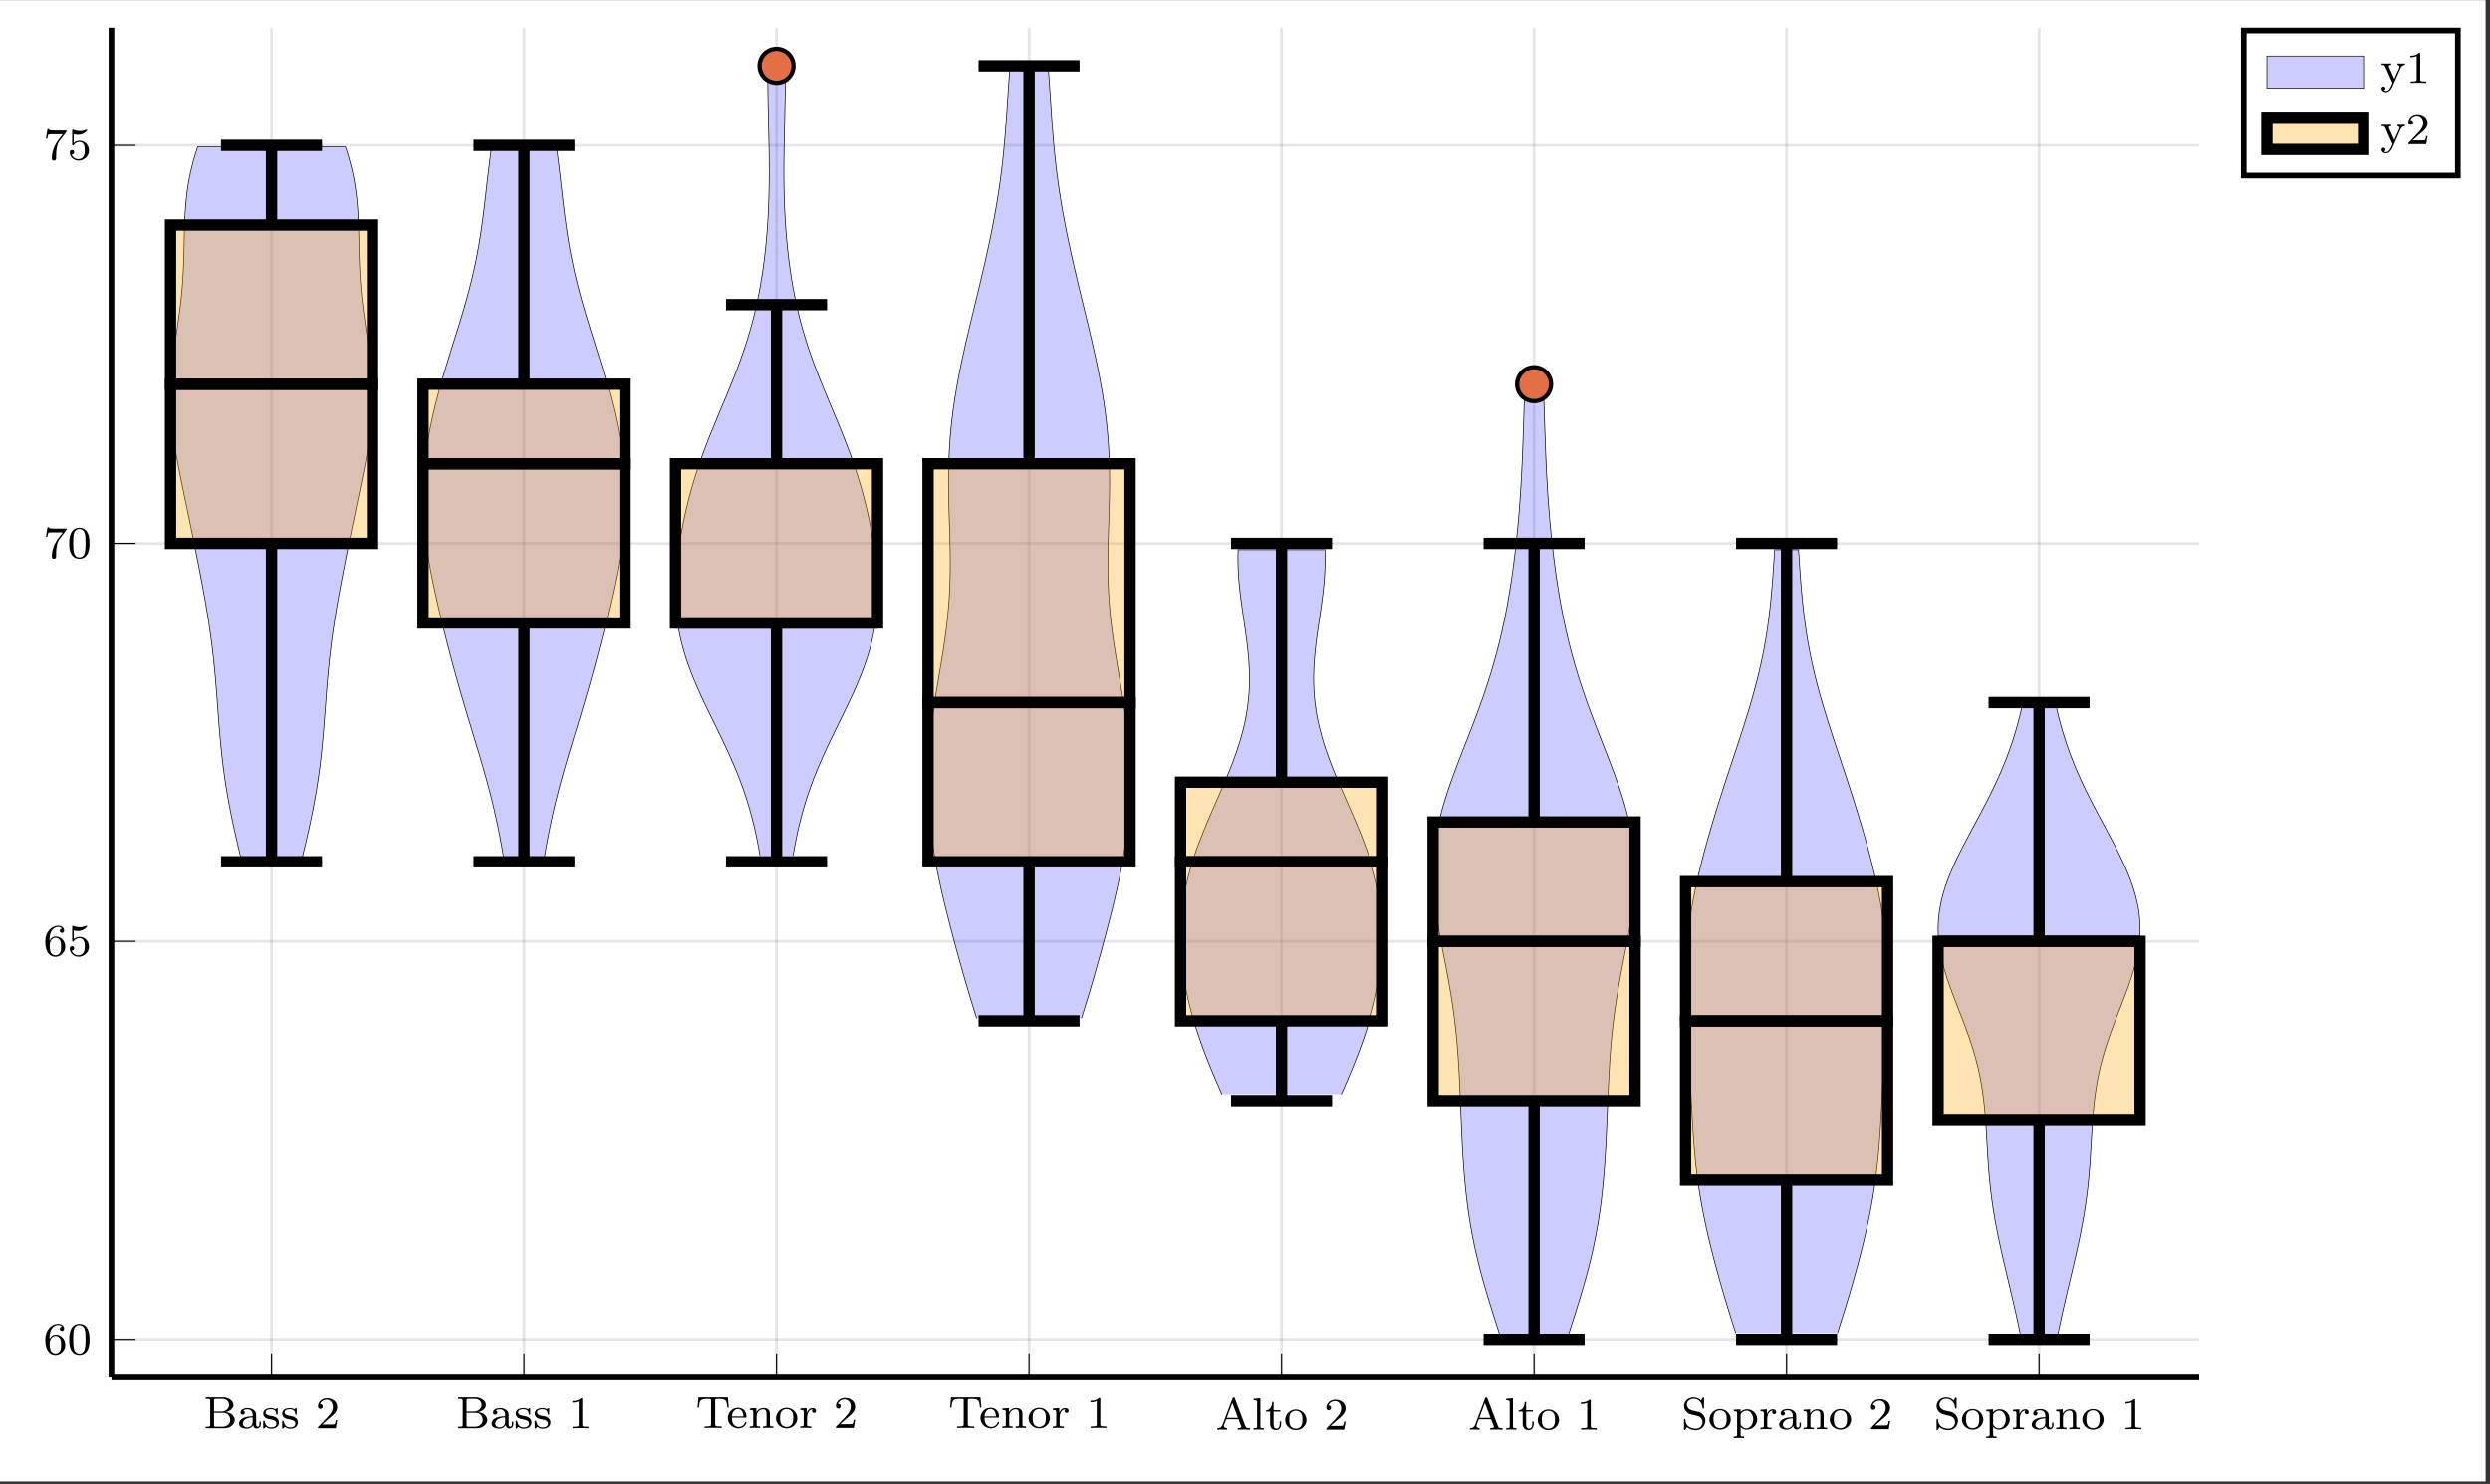 <?xml version="1.0" encoding="UTF-8"?>
<svg xmlns="http://www.w3.org/2000/svg" xmlns:xlink="http://www.w3.org/1999/xlink" width="437.231" height="260.581" viewBox="0 0 437.231 260.581">
<rect x="0" y="0" width="437.231" height="260.581" fill="#333333" stroke="none"/>
<defs>
<g>
<g id="glyph-1752531356064124--0-0">
<path d="M 5.5 -1.453 C 5.5 -2.094 4.891 -2.734 3.891 -2.844 C 4.766 -3.016 5.266 -3.547 5.266 -4.094 C 5.266 -4.797 4.469 -5.438 3.406 -5.438 L 0.375 -5.438 L 0.375 -5.172 L 0.562 -5.172 C 1.172 -5.172 1.188 -5.078 1.188 -4.781 L 1.188 -0.641 C 1.188 -0.344 1.172 -0.266 0.562 -0.266 L 0.375 -0.266 L 0.375 0 L 3.625 0 C 4.719 0 5.5 -0.703 5.5 -1.453 Z M 4.5 -4.094 C 4.5 -3.547 4.016 -2.938 3.109 -2.938 L 1.859 -2.938 L 1.859 -4.844 C 1.859 -5.109 1.875 -5.172 2.25 -5.172 L 3.344 -5.172 C 4.141 -5.172 4.5 -4.562 4.5 -4.094 Z M 4.703 -1.469 C 4.703 -0.812 4.172 -0.266 3.359 -0.266 L 2.25 -0.266 C 1.875 -0.266 1.859 -0.312 1.859 -0.594 L 1.859 -2.719 L 3.469 -2.719 C 4.25 -2.719 4.703 -2.094 4.703 -1.469 Z M 4.703 -1.469 "/>
</g>
<g id="glyph-1752531356064124--0-1">
<path d="M 4.094 -0.719 L 4.094 -1.156 L 3.844 -1.156 L 3.844 -0.719 C 3.844 -0.391 3.719 -0.266 3.562 -0.266 C 3.266 -0.266 3.266 -0.625 3.266 -0.719 L 3.266 -2.375 C 3.266 -3.156 2.5 -3.547 1.781 -3.547 C 1.125 -3.547 0.531 -3.297 0.531 -2.766 C 0.531 -2.531 0.703 -2.391 0.906 -2.391 C 1.125 -2.391 1.281 -2.547 1.281 -2.766 C 1.281 -2.953 1.156 -3.078 0.984 -3.125 C 1.281 -3.328 1.703 -3.328 1.766 -3.328 C 2.219 -3.328 2.656 -3.016 2.656 -2.359 L 2.656 -2.109 C 2.188 -2.094 1.656 -2.062 1.109 -1.844 C 0.406 -1.531 0.266 -1.078 0.266 -0.812 C 0.266 -0.125 1.078 0.078 1.625 0.078 C 2.203 0.078 2.562 -0.25 2.734 -0.562 C 2.781 -0.266 2.984 0.047 3.328 0.047 C 3.406 0.047 4.094 0.016 4.094 -0.719 Z M 2.656 -1.125 C 2.656 -0.344 2 -0.141 1.688 -0.141 C 1.266 -0.141 0.922 -0.422 0.922 -0.797 C 0.922 -1.328 1.422 -1.875 2.656 -1.906 Z M 2.656 -1.125 "/>
</g>
<g id="glyph-1752531356064124--0-2">
<path d="M 3.047 -1.031 C 3.047 -1.406 2.812 -1.969 1.875 -2.141 C 1.812 -2.156 1.359 -2.234 1.328 -2.234 C 1.078 -2.297 0.703 -2.453 0.703 -2.781 C 0.703 -3.016 0.875 -3.344 1.641 -3.344 C 2.531 -3.344 2.562 -2.703 2.578 -2.469 C 2.594 -2.406 2.641 -2.391 2.703 -2.391 C 2.828 -2.391 2.828 -2.438 2.828 -2.594 L 2.828 -3.344 C 2.828 -3.469 2.828 -3.547 2.734 -3.547 C 2.688 -3.547 2.672 -3.547 2.531 -3.422 C 2.516 -3.406 2.453 -3.344 2.422 -3.344 C 2.422 -3.344 2.406 -3.344 2.359 -3.375 C 2.234 -3.453 2 -3.547 1.641 -3.547 C 0.531 -3.547 0.281 -2.938 0.281 -2.562 C 0.281 -2.156 0.578 -1.938 0.594 -1.906 C 0.922 -1.672 1.094 -1.641 1.625 -1.547 C 2 -1.469 2.609 -1.359 2.609 -0.812 C 2.609 -0.516 2.406 -0.141 1.672 -0.141 C 0.875 -0.141 0.641 -0.766 0.547 -1.188 C 0.516 -1.281 0.5 -1.328 0.406 -1.328 C 0.281 -1.328 0.281 -1.266 0.281 -1.109 L 0.281 -0.125 C 0.281 0 0.281 0.078 0.375 0.078 C 0.422 0.078 0.438 0.078 0.578 -0.078 C 0.625 -0.125 0.703 -0.219 0.75 -0.266 C 1.109 0.062 1.484 0.078 1.688 0.078 C 2.703 0.078 3.047 -0.5 3.047 -1.031 Z M 3.047 -1.031 "/>
</g>
<g id="glyph-1752531356064124--0-3">
<path d="M 3.797 -1.422 L 3.547 -1.422 C 3.516 -1.266 3.453 -0.859 3.359 -0.719 C 3.312 -0.656 2.719 -0.656 2.578 -0.656 L 1.172 -0.656 L 2.25 -1.625 C 2.375 -1.734 2.703 -2 2.828 -2.109 C 3.328 -2.562 3.797 -3 3.797 -3.734 C 3.797 -4.672 3 -5.281 2 -5.281 C 1.047 -5.281 0.422 -4.562 0.422 -3.859 C 0.422 -3.469 0.734 -3.406 0.844 -3.406 C 1.016 -3.406 1.25 -3.531 1.25 -3.828 C 1.25 -4.25 0.859 -4.25 0.766 -4.25 C 1 -4.828 1.531 -5.031 1.922 -5.031 C 2.656 -5.031 3.031 -4.391 3.031 -3.734 C 3.031 -2.906 2.453 -2.297 1.516 -1.344 L 0.516 -0.297 C 0.422 -0.219 0.422 -0.203 0.422 0 L 3.562 0 Z M 3.797 -1.422 "/>
</g>
<g id="glyph-1752531356064124--0-4">
<path d="M 3.562 0 L 3.562 -0.266 L 3.281 -0.266 C 2.516 -0.266 2.5 -0.359 2.5 -0.656 L 2.5 -5.062 C 2.5 -5.281 2.484 -5.281 2.266 -5.281 C 1.938 -4.969 1.516 -4.781 0.766 -4.781 L 0.766 -4.516 C 0.984 -4.516 1.406 -4.516 1.875 -4.734 L 1.875 -0.656 C 1.875 -0.359 1.844 -0.266 1.094 -0.266 L 0.812 -0.266 L 0.812 0 C 1.141 -0.031 1.828 -0.031 2.172 -0.031 C 2.531 -0.031 3.234 -0.031 3.562 0 Z M 3.562 0 "/>
</g>
<g id="glyph-1752531356064124--0-5">
<path d="M 5.797 -3.578 L 5.625 -5.375 L 0.469 -5.375 L 0.297 -3.578 L 0.547 -3.578 C 0.656 -4.922 0.844 -5.109 2.062 -5.109 C 2.219 -5.109 2.453 -5.109 2.516 -5.094 C 2.672 -5.062 2.688 -4.984 2.688 -4.781 L 2.688 -0.656 C 2.688 -0.375 2.688 -0.266 1.859 -0.266 L 1.547 -0.266 L 1.547 0 C 1.844 -0.031 2.703 -0.031 3.047 -0.031 C 3.391 -0.031 4.25 -0.031 4.547 0 L 4.547 -0.266 L 4.234 -0.266 C 3.406 -0.266 3.406 -0.375 3.406 -0.656 L 3.406 -4.781 C 3.406 -4.969 3.406 -5.062 3.578 -5.094 C 3.656 -5.109 3.875 -5.109 4.031 -5.109 C 5.25 -5.109 5.438 -4.922 5.547 -3.578 Z M 5.797 -3.578 "/>
</g>
<g id="glyph-1752531356064124--0-6">
<path d="M 3.5 -0.953 C 3.5 -0.984 3.484 -1.062 3.375 -1.062 C 3.297 -1.062 3.281 -1.016 3.266 -0.969 C 2.969 -0.188 2.297 -0.172 2.141 -0.172 C 1.797 -0.172 1.422 -0.328 1.188 -0.703 C 0.953 -1.062 0.953 -1.578 0.953 -1.812 L 3.281 -1.812 C 3.453 -1.812 3.5 -1.812 3.5 -2 C 3.5 -2.703 3.125 -3.547 2 -3.547 C 1.016 -3.547 0.234 -2.734 0.234 -1.734 C 0.234 -0.719 1.094 0.078 2.094 0.078 C 3.109 0.078 3.5 -0.766 3.5 -0.953 Z M 2.969 -2.016 L 0.953 -2.016 C 1.031 -3.141 1.703 -3.328 2 -3.328 C 2.922 -3.328 2.953 -2.203 2.969 -2.016 Z M 2.969 -2.016 "/>
</g>
<g id="glyph-1752531356064124--0-7">
<path d="M 4.469 0 L 4.469 -0.266 C 3.953 -0.266 3.859 -0.266 3.859 -0.625 L 3.859 -2.406 C 3.859 -3.078 3.562 -3.5 2.734 -3.5 C 1.938 -3.5 1.578 -2.938 1.484 -2.75 L 1.484 -3.5 L 0.328 -3.422 L 0.328 -3.156 C 0.859 -3.156 0.938 -3.109 0.938 -2.719 L 0.938 -0.625 C 0.938 -0.266 0.828 -0.266 0.328 -0.266 L 0.328 0 C 0.672 -0.031 1.016 -0.031 1.234 -0.031 C 1.469 -0.031 1.797 -0.031 2.141 0 L 2.141 -0.266 C 1.625 -0.266 1.531 -0.266 1.531 -0.625 L 1.531 -2.062 C 1.531 -2.891 2.172 -3.281 2.656 -3.281 C 3.141 -3.281 3.266 -2.938 3.266 -2.438 L 3.266 -0.625 C 3.266 -0.266 3.172 -0.266 2.656 -0.266 L 2.656 0 C 3 -0.031 3.344 -0.031 3.562 -0.031 C 3.797 -0.031 4.125 -0.031 4.469 0 Z M 4.469 0 "/>
</g>
<g id="glyph-1752531356064124--0-8">
<path d="M 3.984 -1.688 C 3.984 -2.688 3.156 -3.547 2.109 -3.547 C 1.062 -3.547 0.234 -2.688 0.234 -1.688 C 0.234 -0.703 1.094 0.078 2.109 0.078 C 3.141 0.078 3.984 -0.703 3.984 -1.688 Z M 3.266 -1.766 C 3.266 -1.406 3.25 -0.969 3.031 -0.625 C 2.812 -0.312 2.453 -0.172 2.109 -0.172 C 1.672 -0.172 1.344 -0.375 1.172 -0.656 C 0.969 -0.984 0.953 -1.375 0.953 -1.766 C 0.953 -2.062 0.953 -2.547 1.188 -2.891 C 1.406 -3.172 1.734 -3.328 2.109 -3.328 C 2.516 -3.328 2.859 -3.125 3.047 -2.844 C 3.266 -2.516 3.266 -2.078 3.266 -1.766 Z M 3.266 -1.766 "/>
</g>
<g id="glyph-1752531356064124--0-9">
<path d="M 3.047 -3 C 3.047 -3.281 2.797 -3.5 2.453 -3.5 C 1.938 -3.5 1.578 -3.125 1.422 -2.672 L 1.406 -2.672 L 1.406 -3.5 L 0.281 -3.422 L 0.281 -3.156 C 0.812 -3.156 0.875 -3.109 0.875 -2.719 L 0.875 -0.625 C 0.875 -0.266 0.781 -0.266 0.281 -0.266 L 0.281 0 C 0.594 -0.031 1.031 -0.031 1.219 -0.031 C 1.688 -0.031 1.703 -0.031 2.219 0 L 2.219 -0.266 L 2.062 -0.266 C 1.484 -0.266 1.469 -0.344 1.469 -0.641 L 1.469 -1.812 C 1.469 -2.406 1.703 -3.266 2.469 -3.281 C 2.422 -3.25 2.344 -3.188 2.344 -3 C 2.344 -2.766 2.531 -2.641 2.703 -2.641 C 2.891 -2.641 3.047 -2.781 3.047 -3 Z M 3.047 -3 "/>
</g>
<g id="glyph-1752531356064124--0-10">
<path d="M 6.031 0 L 6.031 -0.266 L 5.906 -0.266 C 5.406 -0.266 5.328 -0.328 5.219 -0.594 L 3.359 -5.5 C 3.328 -5.609 3.297 -5.672 3.172 -5.672 C 3.016 -5.672 3 -5.609 2.953 -5.5 L 1.188 -0.812 C 1.109 -0.609 0.938 -0.266 0.281 -0.266 L 0.281 0 C 0.547 -0.031 0.969 -0.031 1.109 -0.031 C 1.359 -0.031 1.594 -0.031 1.984 0 L 1.984 -0.266 C 1.641 -0.266 1.438 -0.422 1.438 -0.656 C 1.438 -0.719 1.438 -0.734 1.469 -0.828 L 1.844 -1.828 L 4.016 -1.828 L 4.453 -0.641 C 4.5 -0.547 4.5 -0.5 4.5 -0.5 C 4.5 -0.266 4.078 -0.266 3.859 -0.266 L 3.859 0 L 4.984 -0.031 C 5.438 -0.031 5.578 -0.031 6.031 0 Z M 3.906 -2.078 L 1.938 -2.078 L 2.922 -4.688 Z M 3.906 -2.078 "/>
</g>
<g id="glyph-1752531356064124--0-11">
<path d="M 2.125 0 L 2.125 -0.266 C 1.609 -0.266 1.516 -0.266 1.516 -0.625 L 1.516 -5.516 L 0.328 -5.438 L 0.328 -5.172 C 0.875 -5.172 0.938 -5.109 0.938 -4.719 L 0.938 -0.625 C 0.938 -0.266 0.844 -0.266 0.328 -0.266 L 0.328 0 C 0.641 -0.031 1.094 -0.031 1.219 -0.031 C 1.391 -0.031 1.812 -0.031 2.125 0 Z M 2.125 0 "/>
</g>
<g id="glyph-1752531356064124--0-12">
<path d="M 2.812 -1 L 2.812 -1.438 L 2.562 -1.438 L 2.562 -1.016 C 2.562 -0.469 2.312 -0.172 2.016 -0.172 C 1.484 -0.172 1.484 -0.844 1.484 -0.984 L 1.484 -3.172 L 2.672 -3.172 L 2.672 -3.422 L 1.484 -3.422 L 1.484 -4.891 L 1.234 -4.891 C 1.219 -4.172 0.906 -3.406 0.156 -3.391 L 0.156 -3.172 L 0.875 -3.172 L 0.875 -1 C 0.875 -0.062 1.594 0.078 1.953 0.078 C 2.484 0.078 2.812 -0.391 2.812 -1 Z M 2.812 -1 "/>
</g>
<g id="glyph-1752531356064124--0-13">
<path d="M 4.219 -1.469 C 4.219 -2.156 3.766 -2.875 2.953 -3.062 L 1.859 -3.312 C 1.344 -3.438 0.969 -3.844 0.969 -4.328 C 0.969 -4.859 1.438 -5.359 2.125 -5.359 C 3.5 -5.359 3.688 -4.078 3.719 -3.766 C 3.734 -3.688 3.75 -3.625 3.844 -3.625 C 3.984 -3.625 3.984 -3.688 3.984 -3.828 L 3.984 -5.391 C 3.984 -5.516 3.984 -5.594 3.875 -5.594 C 3.812 -5.594 3.797 -5.578 3.734 -5.484 L 3.453 -5.047 C 3.062 -5.484 2.547 -5.594 2.109 -5.594 C 1.172 -5.594 0.469 -4.891 0.469 -4.078 C 0.469 -3.469 0.812 -3.141 0.969 -2.984 C 1.25 -2.703 1.516 -2.625 2.375 -2.438 C 3.047 -2.281 3.172 -2.25 3.438 -1.969 C 3.516 -1.891 3.719 -1.609 3.719 -1.219 C 3.719 -0.672 3.297 -0.094 2.547 -0.094 C 1.672 -0.094 0.766 -0.516 0.719 -1.625 C 0.703 -1.75 0.703 -1.812 0.594 -1.812 C 0.469 -1.812 0.469 -1.734 0.469 -1.594 L 0.469 -0.047 C 0.469 0.094 0.469 0.172 0.578 0.172 C 0.641 0.172 0.641 0.156 0.703 0.078 C 0.734 0.031 0.766 -0.047 0.984 -0.375 C 1.484 0.062 2.078 0.172 2.547 0.172 C 3.547 0.172 4.219 -0.625 4.219 -1.469 Z M 4.219 -1.469 "/>
</g>
<g id="glyph-1752531356064124--0-14">
<path d="M 4.406 -1.719 C 4.406 -2.719 3.609 -3.5 2.641 -3.5 C 2.328 -3.5 1.875 -3.422 1.469 -3.016 L 1.469 -3.5 L 0.281 -3.422 L 0.281 -3.156 C 0.844 -3.156 0.875 -3.109 0.875 -2.781 L 0.875 0.922 C 0.875 1.281 0.781 1.281 0.281 1.281 L 0.281 1.547 C 0.625 1.516 0.969 1.516 1.188 1.516 C 1.422 1.516 1.75 1.516 2.094 1.547 L 2.094 1.281 C 1.578 1.281 1.484 1.281 1.484 0.922 L 1.484 -0.391 C 1.859 0.016 2.266 0.078 2.516 0.078 C 3.531 0.078 4.406 -0.703 4.406 -1.719 Z M 3.703 -1.719 C 3.703 -0.797 3.125 -0.141 2.484 -0.141 C 2.203 -0.141 1.844 -0.266 1.578 -0.656 C 1.484 -0.797 1.484 -0.797 1.484 -0.953 L 1.484 -2.641 C 1.672 -2.969 2.062 -3.266 2.562 -3.266 C 3.188 -3.266 3.703 -2.578 3.703 -1.719 Z M 3.703 -1.719 "/>
</g>
<g id="glyph-1752531356064124--0-15">
<path d="M 4.281 -3.172 L 4.281 -3.422 C 4 -3.406 3.984 -3.406 3.656 -3.406 C 3.625 -3.406 3.203 -3.406 2.969 -3.422 L 2.969 -3.172 C 3.203 -3.156 3.312 -3.016 3.312 -2.844 C 3.312 -2.797 3.297 -2.734 3.266 -2.641 L 2.406 -0.719 L 1.484 -2.797 C 1.438 -2.922 1.438 -2.938 1.438 -2.969 C 1.438 -3.156 1.672 -3.172 1.859 -3.172 L 1.859 -3.422 C 1.5 -3.406 1.156 -3.406 0.984 -3.406 C 0.812 -3.406 0.422 -3.406 0.172 -3.422 L 0.172 -3.172 C 0.594 -3.172 0.703 -3.156 0.828 -2.844 L 2.094 0 C 1.734 0.844 1.5 1.406 0.938 1.406 C 0.734 1.406 0.609 1.297 0.609 1.297 C 0.672 1.281 0.844 1.203 0.844 0.969 C 0.844 0.75 0.688 0.625 0.516 0.625 C 0.344 0.625 0.172 0.734 0.172 0.984 C 0.172 1.328 0.516 1.625 0.938 1.625 C 1.641 1.625 2.031 0.766 2.062 0.688 L 3.516 -2.625 C 3.719 -3.078 4.016 -3.156 4.281 -3.172 Z M 4.281 -3.172 "/>
</g>
<g id="glyph-1752531356064124--1-0">
<path d="M 1.094 -2.625 C 1.094 -3.297 1.156 -3.875 1.438 -4.359 C 1.672 -4.75 2.078 -5.078 2.578 -5.078 C 2.75 -5.078 3.109 -5.062 3.297 -4.781 C 2.938 -4.766 2.906 -4.5 2.906 -4.406 C 2.906 -4.172 3.078 -4.031 3.281 -4.031 C 3.422 -4.031 3.656 -4.125 3.656 -4.422 C 3.656 -4.906 3.297 -5.281 2.578 -5.281 C 1.469 -5.281 0.344 -4.234 0.344 -2.516 C 0.344 -0.359 1.359 0.172 2.125 0.172 C 2.5 0.172 2.922 0.062 3.281 -0.281 C 3.594 -0.594 3.859 -0.922 3.859 -1.609 C 3.859 -2.656 3.078 -3.391 2.188 -3.391 C 1.625 -3.391 1.281 -3.016 1.094 -2.625 Z M 2.125 -0.078 C 1.703 -0.078 1.438 -0.359 1.312 -0.594 C 1.141 -0.953 1.125 -1.484 1.125 -1.797 C 1.125 -2.578 1.547 -3.172 2.156 -3.172 C 2.562 -3.172 2.797 -2.953 2.953 -2.688 C 3.125 -2.391 3.125 -2.031 3.125 -1.625 C 3.125 -1.219 3.125 -0.859 2.953 -0.578 C 2.75 -0.219 2.469 -0.078 2.125 -0.078 Z M 2.125 -0.078 "/>
</g>
<g id="glyph-1752531356064124--1-1">
<path d="M 3.891 -2.531 C 3.891 -3.391 3.797 -3.906 3.547 -4.406 C 3.188 -5.109 2.547 -5.281 2.109 -5.281 C 1.109 -5.281 0.734 -4.547 0.625 -4.312 C 0.344 -3.734 0.328 -2.953 0.328 -2.531 C 0.328 -2.016 0.344 -1.203 0.734 -0.578 C 1.094 0.016 1.688 0.172 2.109 0.172 C 2.484 0.172 3.172 0.047 3.578 -0.734 C 3.859 -1.312 3.891 -2.016 3.891 -2.531 Z M 2.109 -0.062 C 1.844 -0.062 1.281 -0.188 1.125 -1.016 C 1.031 -1.469 1.031 -2.219 1.031 -2.625 C 1.031 -3.188 1.031 -3.734 1.125 -4.172 C 1.281 -4.984 1.906 -5.062 2.109 -5.062 C 2.375 -5.062 2.922 -4.938 3.078 -4.203 C 3.188 -3.766 3.188 -3.172 3.188 -2.625 C 3.188 -2.156 3.188 -1.453 3.078 -1 C 2.922 -0.172 2.375 -0.062 2.109 -0.062 Z M 2.109 -0.062 "/>
</g>
<g id="glyph-1752531356064124--1-2">
<path d="M 1.109 -4.469 C 1.219 -4.438 1.531 -4.359 1.875 -4.359 C 2.859 -4.359 3.469 -5.062 3.469 -5.172 C 3.469 -5.266 3.406 -5.281 3.375 -5.281 C 3.359 -5.281 3.344 -5.281 3.266 -5.25 C 2.953 -5.125 2.594 -5.031 2.156 -5.031 C 1.688 -5.031 1.297 -5.156 1.062 -5.25 C 0.984 -5.281 0.969 -5.281 0.953 -5.281 C 0.844 -5.281 0.844 -5.203 0.844 -5.062 L 0.844 -2.734 C 0.844 -2.578 0.844 -2.484 0.984 -2.484 C 1.047 -2.484 1.062 -2.516 1.109 -2.578 C 1.203 -2.703 1.5 -3.109 2.172 -3.109 C 2.625 -3.109 2.844 -2.75 2.906 -2.594 C 3.047 -2.312 3.062 -1.938 3.062 -1.625 C 3.062 -1.344 3.047 -0.906 2.828 -0.562 C 2.688 -0.312 2.359 -0.078 1.938 -0.078 C 1.422 -0.078 0.922 -0.391 0.734 -0.922 C 0.75 -0.906 0.797 -0.906 0.812 -0.906 C 1.031 -0.906 1.203 -1.047 1.203 -1.297 C 1.203 -1.594 0.984 -1.688 0.812 -1.688 C 0.672 -1.688 0.422 -1.609 0.422 -1.266 C 0.422 -0.562 1.047 0.172 1.953 0.172 C 2.953 0.172 3.797 -0.609 3.797 -1.594 C 3.797 -2.516 3.125 -3.328 2.188 -3.328 C 1.797 -3.328 1.422 -3.203 1.109 -2.938 Z M 1.109 -4.469 "/>
</g>
<g id="glyph-1752531356064124--1-3">
<path d="M 4.031 -4.844 C 4.094 -4.938 4.094 -4.953 4.094 -5.125 L 2.078 -5.125 C 1.875 -5.125 1.625 -5.125 1.438 -5.141 C 1.016 -5.172 1.016 -5.25 0.984 -5.375 L 0.734 -5.375 L 0.469 -3.703 L 0.719 -3.703 C 0.734 -3.812 0.812 -4.359 0.938 -4.438 C 1.016 -4.469 1.609 -4.469 1.734 -4.469 L 3.422 -4.469 L 2.594 -3.375 C 1.688 -2.156 1.5 -0.906 1.5 -0.281 C 1.5 -0.203 1.5 0.172 1.875 0.172 C 2.25 0.172 2.25 -0.188 2.25 -0.281 L 2.25 -0.672 C 2.25 -1.812 2.438 -2.75 2.828 -3.266 Z M 4.031 -4.844 "/>
</g>
</g>
<clipPath id="clip-1752531356064124--0">
<path clip-rule="nonzero" d="M 0 0.02 L 436.465 0.02 L 436.465 260.145 L 0 260.145 Z M 0 0.02 "/>
</clipPath>
<clipPath id="clip-1752531356064124--1">
<path clip-rule="nonzero" d="M 122 0.02 L 150 0.02 L 150 26 L 122 26 Z M 122 0.02 "/>
</clipPath>
</defs>
<g clip-path="url(#clip-1752531356064124--0)">
<path fill-rule="nonzero" fill="rgb(100%, 100%, 100%)" fill-opacity="1" d="M 0 260.148 L 0 0.02 L 436.469 0.02 L 436.469 260.148 Z M 0 260.148 "/>
</g>
<path fill-rule="nonzero" fill="rgb(100%, 100%, 100%)" fill-opacity="1" d="M 19.57 241.883 L 386.254 241.883 L 386.254 4.801 L 19.57 4.801 Z M 19.57 241.883 "/>
<path fill="none" stroke-width="0.498" stroke-linecap="butt" stroke-linejoin="miter" stroke="rgb(0%, 0%, 0%)" stroke-opacity="0.1" stroke-miterlimit="10" d="M 28.168 0.001 L 28.168 237.5 M 72.594 0.001 L 72.594 237.5 M 117.024 0.001 L 117.024 237.5 M 161.449 0.001 L 161.449 237.5 M 205.879 0.001 L 205.879 237.5 M 250.304 0.001 L 250.304 237.5 M 294.734 0.001 L 294.734 237.5 M 339.164 0.001 L 339.164 237.5 " transform="matrix(0.998, 0, 0, -0.998, 19.569, 241.884)"/>
<path fill="none" stroke-width="0.498" stroke-linecap="butt" stroke-linejoin="miter" stroke="rgb(0%, 0%, 0%)" stroke-opacity="0.1" stroke-miterlimit="10" d="M 0.002 6.72 L 367.33 6.72 M 0.002 76.742 L 367.33 76.742 M 0.002 146.759 L 367.33 146.759 M 0.002 216.777 L 367.33 216.777 " transform="matrix(0.998, 0, 0, -0.998, 19.569, 241.884)"/>
<path fill="none" stroke-width="0.199" stroke-linecap="butt" stroke-linejoin="miter" stroke="rgb(0%, 0%, 0%)" stroke-opacity="1" stroke-miterlimit="10" d="M 28.168 0.001 L 28.168 4.251 M 72.594 0.001 L 72.594 4.251 M 117.024 0.001 L 117.024 4.251 M 161.449 0.001 L 161.449 4.251 M 205.879 0.001 L 205.879 4.251 M 250.304 0.001 L 250.304 4.251 M 294.734 0.001 L 294.734 4.251 M 339.164 0.001 L 339.164 4.251 " transform="matrix(0.998, 0, 0, -0.998, 19.569, 241.884)"/>
<path fill="none" stroke-width="0.199" stroke-linecap="butt" stroke-linejoin="miter" stroke="rgb(0%, 0%, 0%)" stroke-opacity="1" stroke-miterlimit="10" d="M 0.002 6.72 L 4.251 6.72 M 0.002 76.742 L 4.251 76.742 M 0.002 146.759 L 4.251 146.759 M 0.002 216.777 L 4.251 216.777 " transform="matrix(0.998, 0, 0, -0.998, 19.569, 241.884)"/>
<path fill="none" stroke-width="0.996" stroke-linecap="butt" stroke-linejoin="miter" stroke="rgb(0%, 0%, 0%)" stroke-opacity="1" stroke-miterlimit="10" d="M 0.002 0.001 L 367.33 0.001 " transform="matrix(0.998, 0, 0, -0.998, 19.569, 241.884)"/>
<path fill="none" stroke-width="0.996" stroke-linecap="butt" stroke-linejoin="miter" stroke="rgb(0%, 0%, 0%)" stroke-opacity="1" stroke-miterlimit="10" d="M 0.002 0.001 L 0.002 237.5 " transform="matrix(0.998, 0, 0, -0.998, 19.569, 241.884)"/>
<g fill="rgb(0%, 0%, 0%)" fill-opacity="1">
<use xlink:href="#glyph-1752531356064124--0-0" x="35.727" y="250.831"/>
<use xlink:href="#glyph-1752531356064124--0-1" x="41.71" y="250.831"/>
<use xlink:href="#glyph-1752531356064124--0-2" x="45.935" y="250.831"/>
<use xlink:href="#glyph-1752531356064124--0-2" x="49.268" y="250.831"/>
</g>
<g fill="rgb(0%, 0%, 0%)" fill-opacity="1">
<use xlink:href="#glyph-1752531356064124--0-3" x="55.419" y="250.831"/>
</g>
<g fill="rgb(0%, 0%, 0%)" fill-opacity="1">
<use xlink:href="#glyph-1752531356064124--0-0" x="80.077" y="250.831"/>
<use xlink:href="#glyph-1752531356064124--0-1" x="86.06" y="250.831"/>
<use xlink:href="#glyph-1752531356064124--0-2" x="90.285" y="250.831"/>
<use xlink:href="#glyph-1752531356064124--0-2" x="93.618" y="250.831"/>
</g>
<g fill="rgb(0%, 0%, 0%)" fill-opacity="1">
<use xlink:href="#glyph-1752531356064124--0-4" x="99.761" y="250.831"/>
</g>
<g fill="rgb(0%, 0%, 0%)" fill-opacity="1">
<use xlink:href="#glyph-1752531356064124--0-5" x="122.182" y="250.776"/>
</g>
<g fill="rgb(0%, 0%, 0%)" fill-opacity="1">
<use xlink:href="#glyph-1752531356064124--0-6" x="127.576" y="250.776"/>
<use xlink:href="#glyph-1752531356064124--0-7" x="131.332" y="250.776"/>
<use xlink:href="#glyph-1752531356064124--0-8" x="136.026" y="250.776"/>
<use xlink:href="#glyph-1752531356064124--0-9" x="140.25" y="250.776"/>
</g>
<g fill="rgb(0%, 0%, 0%)" fill-opacity="1">
<use xlink:href="#glyph-1752531356064124--0-3" x="146.361" y="250.776"/>
</g>
<g fill="rgb(0%, 0%, 0%)" fill-opacity="1">
<use xlink:href="#glyph-1752531356064124--0-5" x="166.531" y="250.776"/>
</g>
<g fill="rgb(0%, 0%, 0%)" fill-opacity="1">
<use xlink:href="#glyph-1752531356064124--0-6" x="171.925" y="250.776"/>
<use xlink:href="#glyph-1752531356064124--0-7" x="175.681" y="250.776"/>
<use xlink:href="#glyph-1752531356064124--0-8" x="180.375" y="250.776"/>
<use xlink:href="#glyph-1752531356064124--0-9" x="184.599" y="250.776"/>
</g>
<g fill="rgb(0%, 0%, 0%)" fill-opacity="1">
<use xlink:href="#glyph-1752531356064124--0-4" x="190.71" y="250.776"/>
</g>
<g fill="rgb(0%, 0%, 0%)" fill-opacity="1">
<use xlink:href="#glyph-1752531356064124--0-10" x="213.467" y="251.078"/>
<use xlink:href="#glyph-1752531356064124--0-11" x="219.8" y="251.078"/>
<use xlink:href="#glyph-1752531356064124--0-12" x="222.147" y="251.078"/>
<use xlink:href="#glyph-1752531356064124--0-8" x="225.433" y="251.078"/>
</g>
<g fill="rgb(0%, 0%, 0%)" fill-opacity="1">
<use xlink:href="#glyph-1752531356064124--0-3" x="232.474" y="251.078"/>
</g>
<g fill="rgb(0%, 0%, 0%)" fill-opacity="1">
<use xlink:href="#glyph-1752531356064124--0-10" x="257.816" y="251.078"/>
<use xlink:href="#glyph-1752531356064124--0-11" x="264.149" y="251.078"/>
<use xlink:href="#glyph-1752531356064124--0-12" x="266.496" y="251.078"/>
<use xlink:href="#glyph-1752531356064124--0-8" x="269.782" y="251.078"/>
</g>
<g fill="rgb(0%, 0%, 0%)" fill-opacity="1">
<use xlink:href="#glyph-1752531356064124--0-4" x="276.823" y="251.078"/>
</g>
<g fill="rgb(0%, 0%, 0%)" fill-opacity="1">
<use xlink:href="#glyph-1752531356064124--0-13" x="295.235" y="250.998"/>
<use xlink:href="#glyph-1752531356064124--0-8" x="299.929" y="250.998"/>
<use xlink:href="#glyph-1752531356064124--0-14" x="304.154" y="250.998"/>
<use xlink:href="#glyph-1752531356064124--0-9" x="308.848" y="250.998"/>
<use xlink:href="#glyph-1752531356064124--0-1" x="312.141" y="250.998"/>
<use xlink:href="#glyph-1752531356064124--0-7" x="316.366" y="250.998"/>
<use xlink:href="#glyph-1752531356064124--0-8" x="321.06" y="250.998"/>
</g>
<g fill="rgb(0%, 0%, 0%)" fill-opacity="1">
<use xlink:href="#glyph-1752531356064124--0-3" x="328.101" y="250.998"/>
</g>
<g fill="rgb(0%, 0%, 0%)" fill-opacity="1">
<use xlink:href="#glyph-1752531356064124--0-13" x="339.585" y="250.998"/>
<use xlink:href="#glyph-1752531356064124--0-8" x="344.279" y="250.998"/>
<use xlink:href="#glyph-1752531356064124--0-14" x="348.504" y="250.998"/>
<use xlink:href="#glyph-1752531356064124--0-9" x="353.198" y="250.998"/>
<use xlink:href="#glyph-1752531356064124--0-1" x="356.491" y="250.998"/>
<use xlink:href="#glyph-1752531356064124--0-7" x="360.716" y="250.998"/>
<use xlink:href="#glyph-1752531356064124--0-8" x="365.41" y="250.998"/>
</g>
<g fill="rgb(0%, 0%, 0%)" fill-opacity="1">
<use xlink:href="#glyph-1752531356064124--0-4" x="372.444" y="250.998"/>
</g>
<g fill="rgb(0%, 0%, 0%)" fill-opacity="1">
<use xlink:href="#glyph-1752531356064124--1-0" x="7.601" y="237.738"/>
<use xlink:href="#glyph-1752531356064124--1-1" x="11.828" y="237.738"/>
</g>
<g fill="rgb(0%, 0%, 0%)" fill-opacity="1">
<use xlink:href="#glyph-1752531356064124--1-0" x="7.601" y="167.843"/>
<use xlink:href="#glyph-1752531356064124--1-2" x="11.828" y="167.843"/>
</g>
<g fill="rgb(0%, 0%, 0%)" fill-opacity="1">
<use xlink:href="#glyph-1752531356064124--1-3" x="7.601" y="97.949"/>
<use xlink:href="#glyph-1752531356064124--1-1" x="11.828" y="97.949"/>
</g>
<g fill="rgb(0%, 0%, 0%)" fill-opacity="1">
<use xlink:href="#glyph-1752531356064124--1-3" x="7.601" y="28.055"/>
<use xlink:href="#glyph-1752531356064124--1-2" x="11.828" y="28.055"/>
</g>
<path fill-rule="nonzero" fill="rgb(0%, 0%, 100%)" fill-opacity="0.2" stroke-width="0.12" stroke-linecap="butt" stroke-linejoin="miter" stroke="rgb(0%, 0%, 0%)" stroke-opacity="1" stroke-miterlimit="10" d="M 33.463 91.005 L 33.768 92.273 L 34.069 93.541 L 34.363 94.808 L 34.648 96.076 L 34.926 97.344 L 35.192 98.612 L 35.447 99.88 L 35.689 101.148 L 35.916 102.416 L 36.132 103.683 L 36.327 104.951 L 36.511 106.219 L 36.679 107.487 L 36.832 108.755 L 36.973 110.023 L 37.102 111.291 L 37.219 112.558 L 37.329 113.826 L 37.431 115.094 L 37.525 116.362 L 37.622 117.63 L 37.81 120.166 L 37.908 121.433 L 38.014 122.701 L 38.127 123.969 L 38.249 125.237 L 38.382 126.505 L 38.522 127.773 L 38.679 129.04 L 38.847 130.308 L 39.023 131.576 L 39.215 132.844 L 39.415 134.112 L 39.622 135.38 L 39.841 136.648 L 40.068 137.912 L 40.538 140.447 L 40.78 141.715 L 41.031 142.983 L 41.277 144.251 L 41.786 146.786 L 42.303 149.322 L 43.089 153.126 L 43.355 154.394 L 44.142 158.197 L 44.392 159.465 L 44.639 160.733 L 44.873 162.001 L 45.089 163.269 L 45.292 164.536 L 45.472 165.804 L 45.625 167.072 L 45.75 168.34 L 45.848 169.608 L 45.91 170.876 L 45.938 172.143 L 45.934 173.411 L 45.895 174.679 L 45.824 175.947 L 45.723 177.215 L 45.597 178.483 L 45.449 179.751 L 45.284 181.018 L 45.104 182.286 L 44.92 183.554 L 44.733 184.818 L 44.549 186.086 L 44.377 187.354 L 44.216 188.622 L 44.071 189.889 L 43.942 191.157 L 43.837 192.425 L 43.75 193.693 L 43.68 194.961 L 43.629 196.229 L 43.59 197.497 L 43.508 201.3 L 43.473 202.568 L 43.426 203.836 L 43.359 205.104 L 43.265 206.372 L 43.144 207.639 L 42.983 208.907 L 42.788 210.175 L 42.549 211.443 L 42.267 212.711 L 41.943 213.979 L 41.575 215.247 L 41.16 216.514 L 15.173 216.514 L 14.762 215.247 L 14.39 213.979 L 14.065 212.711 L 13.784 211.443 L 13.545 210.175 L 13.349 208.907 L 13.193 207.639 L 13.068 206.372 L 12.978 205.104 L 12.911 203.836 L 12.86 202.568 L 12.825 201.3 L 12.798 200.032 L 12.774 198.764 L 12.743 197.497 L 12.704 196.229 L 12.653 194.961 L 12.582 193.693 L 12.496 192.425 L 12.391 191.157 L 12.265 189.889 L 12.121 188.622 L 11.96 187.354 L 11.784 186.086 L 11.6 184.818 L 11.416 183.554 L 11.232 182.286 L 11.052 181.018 L 10.884 179.751 L 10.735 178.483 L 10.61 177.215 L 10.508 175.947 L 10.438 174.679 L 10.403 173.411 L 10.395 172.143 L 10.426 170.876 L 10.489 169.608 L 10.583 168.34 L 10.712 167.072 L 10.865 165.804 L 11.045 164.536 L 11.244 163.269 L 11.463 162.001 L 11.698 160.733 L 11.941 159.465 L 12.195 158.197 L 12.453 156.929 L 12.715 155.661 L 12.982 154.394 L 13.244 153.126 L 13.51 151.858 L 14.034 149.322 L 14.292 148.054 L 14.547 146.786 L 14.805 145.519 L 15.306 142.983 L 15.552 141.715 L 15.795 140.447 L 16.034 139.179 L 16.265 137.912 L 16.492 136.648 L 16.711 135.38 L 16.922 134.112 L 17.122 132.844 L 17.309 131.576 L 17.489 130.308 L 17.658 129.04 L 17.81 127.773 L 17.955 126.505 L 18.084 125.237 L 18.206 123.969 L 18.319 122.701 L 18.425 121.433 L 18.526 120.166 L 18.808 116.362 L 18.906 115.094 L 19.008 113.826 L 19.117 112.558 L 19.235 111.291 L 19.364 110.023 L 19.505 108.755 L 19.657 107.487 L 19.826 106.219 L 20.006 104.951 L 20.205 103.683 L 20.416 102.416 L 20.643 101.148 L 20.886 99.88 L 21.14 98.612 L 21.407 97.344 L 21.684 96.076 L 21.974 94.808 L 22.267 93.541 L 22.565 92.273 L 22.87 91.005 " transform="matrix(0.998, 0, 0, -0.998, 19.569, 241.884)"/>
<path fill-rule="nonzero" fill="rgb(0%, 0%, 100%)" fill-opacity="0.2" stroke-width="0.12" stroke-linecap="butt" stroke-linejoin="miter" stroke="rgb(0%, 0%, 0%)" stroke-opacity="1" stroke-miterlimit="10" d="M 76.096 91.005 L 76.311 92.273 L 76.535 93.541 L 76.769 94.808 L 77.016 96.076 L 77.278 97.344 L 77.552 98.612 L 77.838 99.88 L 78.139 101.148 L 78.456 102.416 L 78.785 103.683 L 79.125 104.951 L 79.477 106.219 L 79.837 107.487 L 80.209 108.755 L 80.585 110.023 L 81.352 112.558 L 82.126 115.094 L 82.51 116.362 L 82.889 117.63 L 83.265 118.898 L 83.637 120.166 L 84.001 121.433 L 84.357 122.701 L 84.709 123.969 L 85.057 125.237 L 85.398 126.505 L 85.73 127.773 L 86.059 129.04 L 86.384 130.308 L 86.701 131.576 L 87.014 132.844 L 87.319 134.112 L 87.62 135.38 L 87.91 136.648 L 88.196 137.912 L 88.47 139.179 L 88.736 140.447 L 88.982 141.715 L 89.217 142.983 L 89.436 144.251 L 89.636 145.519 L 89.816 146.786 L 89.968 148.054 L 90.101 149.322 L 90.207 150.59 L 90.289 151.858 L 90.34 153.126 L 90.367 154.394 L 90.364 155.661 L 90.332 156.929 L 90.274 158.197 L 90.184 159.465 L 90.07 160.733 L 89.925 162.001 L 89.757 163.269 L 89.565 164.536 L 89.346 165.804 L 89.107 167.072 L 88.845 168.34 L 88.56 169.608 L 88.258 170.876 L 87.937 172.143 L 87.601 173.411 L 87.249 174.679 L 86.885 175.947 L 86.509 177.215 L 86.122 178.483 L 85.73 179.751 L 85.335 181.018 L 84.936 182.286 L 84.541 183.554 L 84.146 184.818 L 83.758 186.086 L 83.379 187.354 L 83.007 188.622 L 82.651 189.889 L 82.306 191.157 L 81.982 192.425 L 81.672 193.693 L 81.379 194.961 L 81.109 196.229 L 80.855 197.497 L 80.62 198.764 L 80.405 200.032 L 80.205 201.3 L 80.021 202.568 L 79.845 203.836 L 79.685 205.104 L 79.532 206.372 L 79.383 207.639 L 78.949 211.443 L 78.796 212.711 L 78.64 213.979 L 78.475 215.247 L 78.299 216.514 L 66.893 216.514 L 66.717 215.247 L 66.552 213.979 L 66.392 212.711 L 66.094 210.175 L 65.66 206.372 L 65.503 205.104 L 65.343 203.836 L 65.171 202.568 L 64.987 201.3 L 64.787 200.032 L 64.568 198.764 L 64.333 197.497 L 64.083 196.229 L 63.809 194.961 L 63.52 193.693 L 63.21 192.425 L 62.882 191.157 L 62.541 189.889 L 62.185 188.622 L 61.813 187.354 L 61.434 186.086 L 61.046 184.818 L 60.651 183.554 L 60.252 182.286 L 59.066 178.483 L 58.683 177.215 L 58.307 175.947 L 57.943 174.679 L 57.591 173.411 L 57.255 172.143 L 56.934 170.876 L 56.628 169.608 L 56.347 168.34 L 56.085 167.072 L 55.842 165.804 L 55.627 164.536 L 55.431 163.269 L 55.263 162.001 L 55.122 160.733 L 55.008 159.465 L 54.918 158.197 L 54.86 156.929 L 54.828 155.661 L 54.825 154.394 L 54.848 153.126 L 54.903 151.858 L 54.981 150.59 L 55.091 149.322 L 55.22 148.054 L 55.376 146.786 L 55.556 145.519 L 55.756 144.251 L 55.971 142.983 L 56.206 141.715 L 56.456 140.447 L 56.718 139.179 L 56.996 137.912 L 57.278 136.648 L 57.572 135.38 L 57.873 134.112 L 58.178 132.844 L 58.491 131.576 L 58.808 130.308 L 59.133 129.04 L 59.462 127.773 L 59.794 126.505 L 60.135 125.237 L 60.479 123.969 L 60.831 122.701 L 61.191 121.433 L 61.555 120.166 L 61.927 118.898 L 62.303 117.63 L 62.682 116.362 L 63.066 115.094 L 63.453 113.826 L 63.836 112.558 L 64.224 111.291 L 64.983 108.755 L 65.351 107.487 L 65.715 106.219 L 66.067 104.951 L 66.407 103.683 L 66.736 102.416 L 67.053 101.148 L 67.354 99.88 L 67.64 98.612 L 67.914 97.344 L 68.176 96.076 L 68.423 94.808 L 68.657 93.541 L 68.88 92.273 L 69.096 91.005 " transform="matrix(0.998, 0, 0, -0.998, 19.569, 241.884)"/>
<path fill-rule="nonzero" fill="rgb(0%, 0%, 100%)" fill-opacity="0.2" stroke-width="0.12" stroke-linecap="butt" stroke-linejoin="miter" stroke="rgb(0%, 0%, 0%)" stroke-opacity="1" stroke-miterlimit="10" d="M 119.935 91.85 L 120.17 93.188 L 120.428 94.527 L 120.706 95.865 L 121.015 97.203 L 121.352 98.542 L 121.715 99.876 L 122.115 101.214 L 122.545 102.553 L 123.011 103.891 L 123.508 105.229 L 124.036 106.567 L 124.595 107.906 L 125.182 109.244 L 125.793 110.582 L 126.423 111.921 L 127.069 113.259 L 127.722 114.597 L 128.379 115.935 L 129.033 117.274 L 129.679 118.612 L 130.305 119.95 L 130.907 121.289 L 131.483 122.627 L 132.023 123.965 L 132.523 125.303 L 132.977 126.642 L 133.384 127.98 L 133.74 129.318 L 134.042 130.653 L 134.292 131.991 L 134.492 133.329 L 134.64 134.668 L 134.738 136.006 L 134.789 137.344 L 134.793 138.682 L 134.762 140.021 L 134.691 141.359 L 134.586 142.697 L 134.449 144.036 L 134.28 145.374 L 134.089 146.712 L 133.87 148.05 L 133.627 149.389 L 133.361 150.727 L 133.075 152.065 L 132.762 153.404 L 132.426 154.742 L 132.062 156.08 L 131.674 157.418 L 131.263 158.757 L 130.829 160.091 L 130.367 161.429 L 129.886 162.768 L 129.381 164.106 L 128.861 165.444 L 128.321 166.783 L 127.773 168.121 L 126.094 172.136 L 125.539 173.474 L 124.991 174.812 L 124.455 176.151 L 123.938 177.489 L 123.441 178.827 L 122.964 180.165 L 122.514 181.504 L 122.087 182.842 L 121.688 184.18 L 121.316 185.519 L 120.972 186.857 L 120.655 188.195 L 120.361 189.533 L 120.091 190.868 L 119.845 192.206 L 119.622 193.544 L 119.422 194.883 L 119.238 196.221 L 119.078 197.559 L 118.933 198.897 L 118.804 200.236 L 118.694 201.574 L 118.597 202.912 L 118.518 204.251 L 118.452 205.589 L 118.397 206.927 L 118.358 208.266 L 118.331 209.604 L 118.315 210.942 L 118.311 212.28 L 118.315 213.619 L 118.331 214.957 L 118.35 216.295 L 118.374 217.634 L 118.401 218.972 L 118.432 220.31 L 118.464 221.644 L 118.518 224.321 L 118.538 225.659 L 118.554 226.998 L 118.565 228.336 L 118.565 229.674 L 115.482 229.674 L 115.482 228.336 L 115.49 226.998 L 115.505 225.659 L 115.529 224.321 L 115.584 221.644 L 115.615 220.31 L 115.646 218.972 L 115.674 217.634 L 115.697 216.295 L 115.717 214.957 L 115.728 213.619 L 115.736 212.28 L 115.728 210.942 L 115.713 209.604 L 115.689 208.266 L 115.65 206.927 L 115.595 205.589 L 115.529 204.251 L 115.451 202.912 L 115.353 201.574 L 115.243 200.236 L 115.114 198.897 L 114.969 197.559 L 114.805 196.221 L 114.625 194.883 L 114.421 193.544 L 114.198 192.206 L 113.956 190.868 L 113.686 189.533 L 113.392 188.195 L 113.075 186.857 L 112.731 185.519 L 112.355 184.18 L 111.956 182.842 L 111.533 181.504 L 111.08 180.165 L 110.606 178.827 L 110.109 177.489 L 109.593 176.151 L 109.056 174.812 L 108.509 173.474 L 107.953 172.136 L 107.393 170.797 L 106.83 169.459 L 106.274 168.121 L 105.726 166.783 L 105.186 165.444 L 104.666 164.106 L 104.161 162.768 L 103.68 161.429 L 103.218 160.091 L 102.784 158.757 L 102.369 157.418 L 101.985 156.08 L 101.622 154.742 L 101.285 153.404 L 100.972 152.065 L 100.682 150.727 L 100.416 149.389 L 100.178 148.05 L 99.958 146.712 L 99.767 145.374 L 99.598 144.036 L 99.462 142.697 L 99.356 141.359 L 99.285 140.021 L 99.25 138.682 L 99.258 137.344 L 99.309 136.006 L 99.407 134.668 L 99.555 133.329 L 99.751 131.991 L 100.005 130.653 L 100.307 129.318 L 100.663 127.98 L 101.07 126.642 L 101.524 125.303 L 102.025 123.965 L 102.565 122.627 L 103.14 121.289 L 103.742 119.95 L 104.369 118.612 L 105.014 117.274 L 105.668 115.935 L 106.325 114.597 L 106.979 113.259 L 107.624 111.921 L 108.254 110.582 L 108.865 109.244 L 109.452 107.906 L 110.007 106.567 L 110.54 105.229 L 111.037 103.891 L 111.498 102.553 L 111.933 101.214 L 112.328 99.876 L 112.696 98.542 L 113.032 97.203 L 113.337 95.865 L 113.619 94.527 L 113.877 93.188 L 114.112 91.85 " transform="matrix(0.998, 0, 0, -0.998, 19.569, 241.884)"/>
<path fill-rule="nonzero" fill="rgb(0%, 0%, 100%)" fill-opacity="0.2" stroke-width="0.12" stroke-linecap="butt" stroke-linejoin="miter" stroke="rgb(0%, 0%, 0%)" stroke-opacity="1" stroke-miterlimit="10" d="M 170.672 63.202 L 171.138 64.681 L 171.596 66.161 L 172.042 67.64 L 172.48 69.119 L 172.911 70.598 L 173.333 72.077 L 173.748 73.556 L 174.155 75.036 L 174.558 76.515 L 174.953 77.99 L 175.341 79.469 L 175.72 80.948 L 176.092 82.427 L 176.448 83.907 L 176.797 85.386 L 177.125 86.865 L 177.438 88.344 L 177.728 89.823 L 177.998 91.302 L 178.244 92.782 L 178.467 94.261 L 178.659 95.74 L 178.827 97.215 L 178.964 98.694 L 179.074 100.173 L 179.152 101.653 L 179.203 103.132 L 179.223 104.611 L 179.215 106.09 L 179.176 107.569 L 179.113 109.048 L 179.019 110.528 L 178.902 112.007 L 178.757 113.486 L 178.589 114.961 L 178.397 116.44 L 178.19 117.919 L 177.967 119.399 L 177.732 120.878 L 177.239 123.836 L 176.988 125.315 L 176.746 126.794 L 176.511 128.274 L 176.292 129.753 L 176.088 131.232 L 175.904 132.711 L 175.744 134.186 L 175.611 135.665 L 175.501 137.145 L 175.419 138.624 L 175.364 140.103 L 175.333 141.582 L 175.321 143.061 L 175.329 144.54 L 175.353 146.02 L 175.388 147.499 L 175.431 148.978 L 175.525 151.936 L 175.564 153.411 L 175.599 154.891 L 175.619 156.37 L 175.626 157.849 L 175.611 159.328 L 175.58 160.807 L 175.525 162.286 L 175.446 163.766 L 175.345 165.245 L 175.216 166.724 L 175.063 168.203 L 174.883 169.682 L 174.683 171.161 L 174.456 172.637 L 174.206 174.116 L 173.94 175.595 L 173.65 177.074 L 173.349 178.553 L 173.028 180.032 L 172.699 181.512 L 172.359 182.991 L 172.011 184.47 L 171.659 185.949 L 171.299 187.428 L 170.942 188.907 L 170.582 190.386 L 170.226 191.862 L 169.53 194.82 L 169.189 196.299 L 168.857 197.778 L 168.536 199.258 L 168.227 200.737 L 167.929 202.216 L 167.644 203.695 L 167.374 205.174 L 167.119 206.653 L 166.881 208.132 L 166.658 209.612 L 166.454 211.087 L 166.266 212.566 L 166.094 214.045 L 165.942 215.524 L 165.801 217.004 L 165.672 218.483 L 165.558 219.962 L 165.448 221.441 L 165.347 222.92 L 165.249 224.399 L 165.147 225.878 L 165.049 227.358 L 164.944 228.837 L 164.834 230.312 L 158.068 230.312 L 157.959 228.837 L 157.853 227.358 L 157.755 225.878 L 157.654 224.399 L 157.556 222.92 L 157.454 221.441 L 157.344 219.962 L 157.231 218.483 L 157.102 217.004 L 156.961 215.524 L 156.808 214.045 L 156.636 212.566 L 156.448 211.087 L 156.245 209.612 L 156.022 208.132 L 155.783 206.653 L 155.529 205.174 L 155.259 203.695 L 154.973 202.216 L 154.676 200.737 L 154.367 199.258 L 154.046 197.778 L 153.713 196.299 L 153.373 194.82 L 152.676 191.862 L 152.32 190.386 L 151.96 188.907 L 151.604 187.428 L 151.244 185.949 L 150.892 184.47 L 150.543 182.991 L 150.203 181.512 L 149.874 180.032 L 149.553 178.553 L 149.252 177.074 L 148.962 175.595 L 148.696 174.116 L 148.446 172.637 L 148.219 171.161 L 148.019 169.682 L 147.839 168.203 L 147.687 166.724 L 147.558 165.245 L 147.456 163.766 L 147.378 162.286 L 147.323 160.807 L 147.292 159.328 L 147.276 157.849 L 147.284 156.37 L 147.303 154.891 L 147.339 153.411 L 147.378 151.936 L 147.472 148.978 L 147.515 147.499 L 147.55 146.02 L 147.573 144.54 L 147.581 143.061 L 147.569 141.582 L 147.538 140.103 L 147.483 138.624 L 147.401 137.145 L 147.292 135.665 L 147.159 134.186 L 146.998 132.711 L 146.814 131.232 L 146.611 129.753 L 146.392 128.274 L 146.157 126.794 L 145.914 125.315 L 145.664 123.836 L 145.171 120.878 L 144.936 119.399 L 144.713 117.919 L 144.505 116.44 L 144.314 114.961 L 144.145 113.486 L 144.001 112.007 L 143.883 110.528 L 143.789 109.048 L 143.727 107.569 L 143.688 106.09 L 143.68 104.611 L 143.699 103.132 L 143.75 101.653 L 143.828 100.173 L 143.938 98.694 L 144.075 97.215 L 144.243 95.74 L 144.435 94.261 L 144.658 92.782 L 144.905 91.302 L 145.175 89.823 L 145.464 88.344 L 145.777 86.865 L 146.106 85.386 L 146.454 83.907 L 146.814 82.427 L 147.182 80.948 L 147.562 79.469 L 147.949 77.99 L 148.344 76.515 L 148.747 75.036 L 149.154 73.556 L 149.569 72.077 L 149.992 70.598 L 150.422 69.119 L 150.86 67.64 L 151.306 66.161 L 151.764 64.681 L 152.23 63.202 " transform="matrix(0.998, 0, 0, -0.998, 19.569, 241.884)"/>
<path fill-rule="nonzero" fill="rgb(0%, 0%, 100%)" fill-opacity="0.2" stroke-width="0.12" stroke-linecap="butt" stroke-linejoin="miter" stroke="rgb(0%, 0%, 0%)" stroke-opacity="1" stroke-miterlimit="10" d="M 216.386 49.847 L 216.883 50.974 L 217.368 52.101 L 217.845 53.228 L 218.315 54.355 L 218.769 55.482 L 219.211 56.609 L 219.637 57.736 L 220.048 58.863 L 220.443 59.99 L 220.815 61.117 L 221.171 62.244 L 221.504 63.37 L 221.817 64.497 L 222.107 65.624 L 222.373 66.751 L 222.619 67.878 L 222.838 69.005 L 223.034 70.132 L 223.202 71.259 L 223.347 72.386 L 223.464 73.513 L 223.55 74.64 L 223.613 75.767 L 223.648 76.894 L 223.652 78.021 L 223.625 79.148 L 223.566 80.275 L 223.48 81.402 L 223.363 82.529 L 223.214 83.656 L 223.03 84.783 L 222.819 85.914 L 222.576 87.041 L 222.302 88.168 L 221.997 89.295 L 221.664 90.422 L 221.304 91.549 L 220.921 92.676 L 220.51 93.803 L 220.083 94.93 L 219.633 96.057 L 219.172 97.184 L 218.694 98.311 L 217.716 100.565 L 217.219 101.692 L 216.726 102.819 L 216.237 103.946 L 215.756 105.073 L 215.286 106.2 L 214.832 107.327 L 214.398 108.454 L 213.987 109.581 L 213.599 110.708 L 213.239 111.834 L 212.911 112.961 L 212.617 114.088 L 212.351 115.215 L 212.124 116.342 L 211.936 117.469 L 211.78 118.596 L 211.662 119.723 L 211.584 120.85 L 211.537 121.977 L 211.525 123.104 L 211.545 124.231 L 211.596 125.358 L 211.674 126.485 L 211.776 127.612 L 211.897 128.739 L 212.034 129.866 L 212.187 130.993 L 212.347 132.12 L 212.515 133.247 L 212.68 134.374 L 212.84 135.501 L 212.997 136.628 L 213.138 137.755 L 213.263 138.882 L 213.372 140.009 L 213.455 141.136 L 213.513 142.263 L 213.549 143.39 L 213.549 144.517 L 213.521 145.644 L 198.236 145.644 L 198.209 144.517 L 198.213 143.39 L 198.244 142.263 L 198.303 141.136 L 198.385 140.009 L 198.495 138.882 L 198.62 137.755 L 198.761 136.628 L 198.917 135.501 L 199.078 134.374 L 199.246 133.247 L 199.41 132.12 L 199.571 130.993 L 199.723 129.866 L 199.864 128.739 L 199.986 127.612 L 200.087 126.485 L 200.162 125.358 L 200.213 124.231 L 200.232 123.104 L 200.22 121.977 L 200.177 120.85 L 200.095 119.723 L 199.978 118.596 L 199.821 117.469 L 199.633 116.342 L 199.407 115.215 L 199.144 114.088 L 198.847 112.961 L 198.518 111.834 L 198.158 110.708 L 197.771 109.581 L 197.36 108.454 L 196.926 107.327 L 196.472 106.2 L 196.002 105.073 L 195.521 103.946 L 195.032 102.819 L 193.552 99.438 L 193.067 98.311 L 192.59 97.184 L 192.124 96.057 L 191.678 94.93 L 191.248 93.803 L 190.837 92.676 L 190.453 91.549 L 190.093 90.422 L 189.761 89.295 L 189.459 88.168 L 189.185 87.041 L 188.939 85.914 L 188.728 84.783 L 188.548 83.656 L 188.395 82.529 L 188.278 81.402 L 188.192 80.275 L 188.133 79.148 L 188.109 78.021 L 188.113 76.894 L 188.145 75.767 L 188.207 74.64 L 188.297 73.513 L 188.415 72.386 L 188.555 71.259 L 188.728 70.132 L 188.919 69.005 L 189.138 67.878 L 189.385 66.751 L 189.651 65.624 L 189.941 64.497 L 190.254 63.37 L 190.586 62.244 L 190.942 61.117 L 191.314 59.99 L 191.709 58.863 L 192.12 57.736 L 192.547 56.609 L 192.989 55.482 L 193.443 54.355 L 193.912 53.228 L 194.39 52.101 L 194.879 50.974 L 195.372 49.847 " transform="matrix(0.998, 0, 0, -0.998, 19.569, 241.884)"/>
<path fill-rule="nonzero" fill="rgb(0%, 0%, 100%)" fill-opacity="0.2" stroke-width="0.12" stroke-linecap="butt" stroke-linejoin="miter" stroke="rgb(0%, 0%, 0%)" stroke-opacity="1" stroke-miterlimit="10" d="M 256.252 7.19 L 256.722 8.669 L 257.195 10.144 L 257.661 11.623 L 258.123 13.103 L 258.573 14.582 L 259.007 16.061 L 259.426 17.54 L 259.821 19.019 L 260.197 20.498 L 260.545 21.978 L 260.866 23.457 L 261.163 24.936 L 261.433 26.415 L 261.68 27.894 L 261.899 29.369 L 262.099 30.849 L 262.271 32.328 L 262.427 33.807 L 262.56 35.286 L 262.682 36.765 L 262.783 38.244 L 262.877 39.724 L 262.96 41.203 L 263.03 42.682 L 263.096 44.161 L 263.159 45.64 L 263.218 47.119 L 263.276 48.595 L 263.339 50.074 L 263.406 51.553 L 263.476 53.032 L 263.558 54.511 L 263.652 55.99 L 263.758 57.47 L 263.879 58.949 L 264.02 60.428 L 264.18 61.907 L 264.36 63.386 L 264.56 64.865 L 264.779 66.344 L 265.018 67.82 L 265.272 69.299 L 265.542 70.778 L 265.824 72.257 L 266.11 73.736 L 266.399 75.216 L 266.685 76.695 L 266.959 78.174 L 267.217 79.653 L 267.452 81.132 L 267.659 82.611 L 267.831 84.09 L 267.96 85.57 L 268.043 87.045 L 268.078 88.524 L 268.058 90.003 L 267.984 91.482 L 267.851 92.962 L 267.663 94.441 L 267.417 95.92 L 267.119 97.399 L 266.767 98.878 L 266.372 100.357 L 265.933 101.836 L 265.456 103.316 L 264.947 104.795 L 264.411 106.27 L 263.856 107.749 L 263.288 109.228 L 261.551 113.666 L 260.983 115.145 L 260.424 116.624 L 259.876 118.103 L 259.352 119.582 L 258.843 121.062 L 258.358 122.541 L 257.896 124.02 L 257.454 125.495 L 257.039 126.974 L 256.652 128.454 L 256.284 129.933 L 255.939 131.412 L 255.618 132.891 L 255.317 134.37 L 255.035 135.849 L 254.773 137.328 L 254.531 138.808 L 254.304 140.287 L 254.088 141.766 L 253.893 143.245 L 253.705 144.72 L 253.533 146.2 L 253.372 147.679 L 253.224 149.158 L 253.087 150.637 L 252.961 152.116 L 252.848 153.595 L 252.742 155.074 L 252.648 156.554 L 252.562 158.033 L 252.484 159.512 L 252.414 160.991 L 252.351 162.466 L 252.292 163.946 L 252.191 166.904 L 252.144 168.383 L 252.093 169.862 L 252.046 171.341 L 251.944 174.3 L 248.673 174.3 L 248.618 172.82 L 248.567 171.341 L 248.473 168.383 L 248.422 166.904 L 248.375 165.425 L 248.321 163.946 L 248.262 162.466 L 248.199 160.991 L 248.133 159.512 L 248.054 158.033 L 247.968 156.554 L 247.871 155.074 L 247.769 153.595 L 247.651 152.116 L 247.526 150.637 L 247.389 149.158 L 247.24 147.679 L 247.08 146.2 L 246.908 144.72 L 246.724 143.245 L 246.524 141.766 L 246.313 140.287 L 246.082 138.808 L 245.84 137.328 L 245.577 135.849 L 245.296 134.37 L 244.994 132.891 L 244.673 131.412 L 244.329 129.933 L 243.965 128.454 L 243.574 126.974 L 243.159 125.495 L 242.721 124.02 L 242.259 122.541 L 241.77 121.062 L 241.265 119.582 L 240.737 118.103 L 240.193 116.624 L 239.633 115.145 L 239.062 113.666 L 237.904 110.708 L 237.329 109.228 L 236.757 107.749 L 236.206 106.27 L 235.669 104.795 L 235.161 103.316 L 234.683 101.836 L 234.241 100.357 L 233.846 98.878 L 233.494 97.399 L 233.196 95.92 L 232.95 94.441 L 232.762 92.962 L 232.629 91.482 L 232.555 90.003 L 232.535 88.524 L 232.57 87.045 L 232.656 85.57 L 232.785 84.09 L 232.954 82.611 L 233.161 81.132 L 233.396 79.653 L 233.654 78.174 L 233.928 76.695 L 234.214 75.216 L 234.503 73.736 L 234.789 72.257 L 235.071 70.778 L 235.341 69.299 L 235.595 67.82 L 235.834 66.344 L 236.053 64.865 L 236.252 63.386 L 236.432 61.907 L 236.593 60.428 L 236.734 58.949 L 236.855 57.47 L 236.965 55.99 L 237.055 54.511 L 237.137 53.032 L 237.211 51.553 L 237.336 48.595 L 237.395 47.119 L 237.454 45.64 L 237.516 44.161 L 237.583 42.682 L 237.657 41.203 L 237.736 39.724 L 237.829 38.244 L 237.935 36.765 L 238.052 35.286 L 238.189 33.807 L 238.342 32.328 L 238.518 30.849 L 238.714 29.369 L 238.933 27.894 L 239.179 26.415 L 239.449 24.936 L 239.747 23.457 L 240.072 21.978 L 240.42 20.498 L 240.792 19.019 L 241.187 17.54 L 241.606 16.061 L 242.04 14.582 L 242.49 13.103 L 242.952 11.623 L 243.421 10.144 L 243.891 8.669 L 244.364 7.19 " transform="matrix(0.998, 0, 0, -0.998, 19.569, 241.884)"/>
<path fill-rule="nonzero" fill="rgb(0%, 0%, 100%)" fill-opacity="0.2" stroke-width="0.12" stroke-linecap="butt" stroke-linejoin="miter" stroke="rgb(0%, 0%, 0%)" stroke-opacity="1" stroke-miterlimit="10" d="M 303.683 7.828 L 304.536 10.504 L 304.951 11.843 L 305.358 13.181 L 305.761 14.519 L 306.153 15.857 L 306.532 17.196 L 306.908 18.534 L 307.272 19.868 L 307.624 21.207 L 307.964 22.545 L 308.293 23.883 L 308.606 25.221 L 308.907 26.56 L 309.193 27.898 L 309.459 29.236 L 309.71 30.575 L 309.94 31.913 L 310.152 33.251 L 310.347 34.589 L 310.52 35.928 L 310.68 37.266 L 310.817 38.604 L 310.942 39.943 L 311.052 41.281 L 311.15 42.619 L 311.24 43.958 L 311.322 45.296 L 311.396 46.634 L 311.537 49.311 L 311.607 50.645 L 311.678 51.983 L 311.827 54.66 L 311.983 57.336 L 312.147 60.013 L 312.296 62.69 L 312.363 64.028 L 312.417 65.366 L 312.464 66.704 L 312.492 68.043 L 312.507 69.381 L 312.5 70.719 L 312.472 72.058 L 312.425 73.396 L 312.351 74.734 L 312.253 76.072 L 312.132 77.411 L 311.983 78.749 L 311.811 80.087 L 311.615 81.422 L 311.396 82.76 L 311.153 84.098 L 310.891 85.437 L 310.61 86.775 L 310.308 88.113 L 309.991 89.451 L 309.659 90.79 L 309.314 92.128 L 308.954 93.466 L 308.579 94.805 L 308.199 96.143 L 307.804 97.481 L 307.401 98.819 L 306.99 100.158 L 306.571 101.496 L 306.145 102.834 L 305.276 105.511 L 304.392 108.187 L 303.946 109.526 L 303.503 110.86 L 303.061 112.198 L 302.627 113.537 L 302.196 114.875 L 301.778 116.213 L 301.367 117.552 L 300.972 118.89 L 300.588 120.228 L 300.224 121.566 L 299.88 122.905 L 299.551 124.243 L 299.246 125.581 L 298.964 126.92 L 298.702 128.258 L 298.459 129.596 L 298.24 130.934 L 298.045 132.273 L 297.865 133.611 L 297.704 134.949 L 297.559 136.288 L 297.426 137.626 L 297.309 138.964 L 297.203 140.302 L 297.105 141.637 L 297.011 142.975 L 296.839 145.652 L 292.629 145.652 L 292.547 144.313 L 292.367 141.637 L 292.269 140.302 L 292.159 138.964 L 292.042 137.626 L 291.913 136.288 L 291.768 134.949 L 291.607 133.611 L 291.427 132.273 L 291.228 130.934 L 291.009 129.596 L 290.77 128.258 L 290.508 126.92 L 290.222 125.581 L 289.917 124.243 L 289.592 122.905 L 289.244 121.566 L 288.88 120.228 L 288.5 118.89 L 288.101 117.552 L 287.694 116.213 L 287.272 114.875 L 286.845 113.537 L 285.969 110.86 L 285.523 109.526 L 285.08 108.187 L 284.634 106.849 L 283.758 104.173 L 283.327 102.834 L 282.901 101.496 L 282.482 100.158 L 282.071 98.819 L 281.668 97.481 L 281.273 96.143 L 280.889 94.805 L 280.518 93.466 L 280.158 92.128 L 279.809 90.79 L 279.477 89.451 L 279.16 88.113 L 278.859 86.775 L 278.577 85.437 L 278.315 84.098 L 278.072 82.76 L 277.853 81.422 L 277.657 80.087 L 277.485 78.749 L 277.34 77.411 L 277.215 76.072 L 277.117 74.734 L 277.047 73.396 L 276.996 72.058 L 276.968 70.719 L 276.965 69.381 L 276.976 68.043 L 277.008 66.704 L 277.051 65.366 L 277.109 64.028 L 277.176 62.69 L 277.246 61.351 L 277.325 60.013 L 277.407 58.675 L 277.485 57.336 L 277.567 55.998 L 277.645 54.66 L 277.794 51.983 L 277.865 50.645 L 277.935 49.311 L 278.076 46.634 L 278.15 45.296 L 278.232 43.958 L 278.319 42.619 L 278.416 41.281 L 278.526 39.943 L 278.651 38.604 L 278.792 37.266 L 278.949 35.928 L 279.125 34.589 L 279.316 33.251 L 279.532 31.913 L 279.762 30.575 L 280.013 29.236 L 280.279 27.898 L 280.565 26.56 L 280.862 25.221 L 281.179 23.883 L 281.508 22.545 L 281.848 21.207 L 282.2 19.868 L 282.564 18.534 L 282.936 17.196 L 283.319 15.857 L 283.711 14.519 L 284.11 13.181 L 284.521 11.843 L 284.936 10.504 L 285.358 9.166 L 285.789 7.828 " transform="matrix(0.998, 0, 0, -0.998, 19.569, 241.884)"/>
<path fill-rule="nonzero" fill="rgb(0%, 0%, 100%)" fill-opacity="0.2" stroke-width="0.12" stroke-linecap="butt" stroke-linejoin="miter" stroke="rgb(0%, 0%, 0%)" stroke-opacity="1" stroke-miterlimit="10" d="M 342.361 7.057 L 342.603 8.254 L 342.858 9.452 L 343.116 10.649 L 343.382 11.846 L 343.656 13.044 L 343.934 14.241 L 344.497 16.636 L 344.783 17.834 L 345.346 20.228 L 345.62 21.426 L 345.89 22.623 L 346.149 23.821 L 346.399 25.018 L 346.634 26.215 L 346.857 27.413 L 347.064 28.61 L 347.256 29.808 L 347.432 31.005 L 347.592 32.202 L 347.733 33.4 L 347.859 34.597 L 347.968 35.795 L 348.066 36.992 L 348.152 38.19 L 348.226 39.387 L 348.367 41.782 L 348.434 42.979 L 348.508 44.177 L 348.59 45.374 L 348.688 46.571 L 348.802 47.769 L 348.935 48.966 L 349.091 50.164 L 349.279 51.361 L 349.49 52.559 L 349.737 53.756 L 350.015 54.953 L 350.328 56.151 L 350.672 57.348 L 351.044 58.546 L 351.443 59.743 L 351.87 60.94 L 352.312 62.138 L 352.77 63.335 L 353.235 64.533 L 353.705 65.73 L 354.167 66.928 L 354.617 68.125 L 355.047 69.322 L 355.446 70.52 L 355.814 71.717 L 356.139 72.915 L 356.413 74.112 L 356.636 75.309 L 356.8 76.507 L 356.898 77.704 L 356.933 78.902 L 356.902 80.099 L 356.804 81.296 L 356.636 82.494 L 356.401 83.691 L 356.107 84.889 L 355.751 86.086 L 355.34 87.284 L 354.879 88.481 L 354.374 89.678 L 353.83 90.876 L 353.251 92.073 L 352.648 93.271 L 352.026 94.468 L 351.392 95.665 L 350.75 96.863 L 350.105 98.06 L 349.467 99.258 L 348.837 100.455 L 348.219 101.653 L 347.616 102.85 L 347.037 104.047 L 346.481 105.245 L 345.945 106.442 L 345.44 107.64 L 344.963 108.837 L 344.509 110.034 L 344.086 111.232 L 343.691 112.429 L 343.319 113.627 L 342.975 114.824 L 342.658 116.022 L 342.365 117.219 L 342.091 118.412 L 336.237 118.412 L 335.963 117.219 L 335.669 116.022 L 335.348 114.824 L 335.008 113.627 L 334.636 112.429 L 334.241 111.232 L 333.818 110.034 L 333.364 108.837 L 332.887 107.64 L 332.378 106.442 L 331.846 105.245 L 331.29 104.047 L 330.707 102.85 L 330.109 101.653 L 329.49 100.455 L 328.86 99.258 L 328.223 98.06 L 327.577 96.863 L 326.935 95.665 L 326.301 94.468 L 325.679 93.271 L 325.076 92.073 L 324.497 90.876 L 323.953 89.678 L 323.449 88.481 L 322.987 87.284 L 322.576 86.086 L 322.22 84.889 L 321.922 83.691 L 321.692 82.494 L 321.523 81.296 L 321.425 80.099 L 321.39 78.902 L 321.425 77.704 L 321.527 76.507 L 321.692 75.309 L 321.911 74.112 L 322.188 72.915 L 322.513 71.717 L 322.877 70.52 L 323.28 69.322 L 323.711 68.125 L 324.161 66.928 L 324.622 65.73 L 325.088 64.533 L 325.558 63.335 L 326.016 62.138 L 326.458 60.94 L 326.884 59.743 L 327.283 58.546 L 327.655 57.348 L 327.999 56.151 L 328.309 54.953 L 328.586 53.756 L 328.833 52.559 L 329.048 51.361 L 329.232 50.164 L 329.393 48.966 L 329.526 47.769 L 329.639 46.571 L 329.733 45.374 L 329.819 44.177 L 329.893 42.979 L 329.96 41.782 L 330.101 39.387 L 330.175 38.19 L 330.261 36.992 L 330.359 35.795 L 330.469 34.597 L 330.594 33.4 L 330.735 32.202 L 330.891 31.005 L 331.067 29.808 L 331.259 28.61 L 331.466 27.413 L 331.69 26.215 L 331.928 25.018 L 332.179 23.821 L 332.437 22.623 L 332.707 21.426 L 332.981 20.228 L 333.544 17.834 L 333.83 16.636 L 334.394 14.241 L 334.671 13.044 L 334.945 11.846 L 335.211 10.649 L 335.47 9.452 L 335.72 8.254 L 335.963 7.057 " transform="matrix(0.998, 0, 0, -0.998, 19.569, 241.884)"/>
<path fill-rule="nonzero" fill="rgb(100%, 64.711%, 0%)" fill-opacity="0.3" stroke-width="1.993" stroke-linecap="butt" stroke-linejoin="miter" stroke="rgb(0%, 0%, 0%)" stroke-opacity="1" stroke-miterlimit="10" d="M 28.168 90.743 L 19.282 90.743 L 37.051 90.743 L 28.168 90.743 L 28.168 146.759 " transform="matrix(0.998, 0, 0, -0.998, 19.569, 241.884)"/>
<path fill-rule="nonzero" fill="rgb(100%, 64.711%, 0%)" fill-opacity="0.3" stroke-width="1.993" stroke-linecap="butt" stroke-linejoin="miter" stroke="rgb(0%, 0%, 0%)" stroke-opacity="1" stroke-miterlimit="10" d="M 45.938 146.759 L 45.938 174.765 L 10.395 174.765 L 10.395 146.759 L 45.938 146.759 L 45.938 174.765 " transform="matrix(0.998, 0, 0, -0.998, 19.569, 241.884)"/>
<path fill-rule="nonzero" fill="rgb(100%, 64.711%, 0%)" fill-opacity="0.3" stroke-width="1.993" stroke-linecap="butt" stroke-linejoin="miter" stroke="rgb(0%, 0%, 0%)" stroke-opacity="1" stroke-miterlimit="10" d="M 45.938 202.771 L 10.395 202.771 L 10.395 174.765 L 45.938 174.765 L 45.938 202.771 L 28.168 202.771 " transform="matrix(0.998, 0, 0, -0.998, 19.569, 241.884)"/>
<path fill-rule="nonzero" fill="rgb(100%, 64.711%, 0%)" fill-opacity="0.3" stroke-width="1.993" stroke-linecap="butt" stroke-linejoin="miter" stroke="rgb(0%, 0%, 0%)" stroke-opacity="1" stroke-miterlimit="10" d="M 28.168 216.777 L 19.282 216.777 L 37.051 216.777 L 28.168 216.777 L 28.168 202.771 " transform="matrix(0.998, 0, 0, -0.998, 19.569, 241.884)"/>
<path fill-rule="nonzero" fill="rgb(100%, 64.711%, 0%)" fill-opacity="0.3" stroke-width="1.993" stroke-linecap="butt" stroke-linejoin="miter" stroke="rgb(0%, 0%, 0%)" stroke-opacity="1" stroke-miterlimit="10" d="M 72.594 90.743 L 63.711 90.743 L 81.481 90.743 L 72.594 90.743 L 72.594 132.754 " transform="matrix(0.998, 0, 0, -0.998, 19.569, 241.884)"/>
<path fill-rule="nonzero" fill="rgb(100%, 64.711%, 0%)" fill-opacity="0.3" stroke-width="1.993" stroke-linecap="butt" stroke-linejoin="miter" stroke="rgb(0%, 0%, 0%)" stroke-opacity="1" stroke-miterlimit="10" d="M 90.367 132.754 L 90.367 160.76 L 54.825 160.76 L 54.825 132.754 L 90.367 132.754 L 90.367 160.76 " transform="matrix(0.998, 0, 0, -0.998, 19.569, 241.884)"/>
<path fill-rule="nonzero" fill="rgb(100%, 64.711%, 0%)" fill-opacity="0.3" stroke-width="1.993" stroke-linecap="butt" stroke-linejoin="miter" stroke="rgb(0%, 0%, 0%)" stroke-opacity="1" stroke-miterlimit="10" d="M 90.367 174.765 L 54.825 174.765 L 54.825 160.76 L 90.367 160.76 L 90.367 174.765 L 72.594 174.765 " transform="matrix(0.998, 0, 0, -0.998, 19.569, 241.884)"/>
<path fill-rule="nonzero" fill="rgb(100%, 64.711%, 0%)" fill-opacity="0.3" stroke-width="1.993" stroke-linecap="butt" stroke-linejoin="miter" stroke="rgb(0%, 0%, 0%)" stroke-opacity="1" stroke-miterlimit="10" d="M 72.594 216.777 L 63.711 216.777 L 81.481 216.777 L 72.594 216.777 L 72.594 174.765 " transform="matrix(0.998, 0, 0, -0.998, 19.569, 241.884)"/>
<path fill-rule="nonzero" fill="rgb(100%, 64.711%, 0%)" fill-opacity="0.3" stroke-width="1.993" stroke-linecap="butt" stroke-linejoin="miter" stroke="rgb(0%, 0%, 0%)" stroke-opacity="1" stroke-miterlimit="10" d="M 117.024 90.743 L 108.137 90.743 L 125.91 90.743 L 117.024 90.743 L 117.024 132.754 " transform="matrix(0.998, 0, 0, -0.998, 19.569, 241.884)"/>
<path fill="none" stroke-width="1.993" stroke-linecap="butt" stroke-linejoin="miter" stroke="rgb(0%, 0%, 0%)" stroke-opacity="1" stroke-miterlimit="10" d="M 134.793 132.754 L 99.25 132.754 L 134.793 132.754 " transform="matrix(0.998, 0, 0, -0.998, 19.569, 241.884)"/>
<path fill-rule="nonzero" fill="rgb(100%, 64.711%, 0%)" fill-opacity="0.3" stroke-width="1.993" stroke-linecap="butt" stroke-linejoin="miter" stroke="rgb(0%, 0%, 0%)" stroke-opacity="1" stroke-miterlimit="10" d="M 134.793 160.76 L 99.25 160.76 L 99.25 132.754 L 134.793 132.754 L 134.793 160.76 L 117.024 160.76 " transform="matrix(0.998, 0, 0, -0.998, 19.569, 241.884)"/>
<path fill-rule="nonzero" fill="rgb(100%, 64.711%, 0%)" fill-opacity="0.3" stroke-width="1.993" stroke-linecap="butt" stroke-linejoin="miter" stroke="rgb(0%, 0%, 0%)" stroke-opacity="1" stroke-miterlimit="10" d="M 117.024 188.77 L 108.137 188.77 L 125.91 188.77 L 117.024 188.77 L 117.024 160.76 " transform="matrix(0.998, 0, 0, -0.998, 19.569, 241.884)"/>
<path fill-rule="nonzero" fill="rgb(100%, 64.711%, 0%)" fill-opacity="0.3" stroke-width="1.993" stroke-linecap="butt" stroke-linejoin="miter" stroke="rgb(0%, 0%, 0%)" stroke-opacity="1" stroke-miterlimit="10" d="M 161.453 62.737 L 152.566 62.737 L 170.336 62.737 L 161.453 62.737 L 161.453 90.743 " transform="matrix(0.998, 0, 0, -0.998, 19.569, 241.884)"/>
<path fill-rule="nonzero" fill="rgb(100%, 64.711%, 0%)" fill-opacity="0.3" stroke-width="1.993" stroke-linecap="butt" stroke-linejoin="miter" stroke="rgb(0%, 0%, 0%)" stroke-opacity="1" stroke-miterlimit="10" d="M 179.223 90.743 L 179.223 118.753 L 143.68 118.753 L 143.68 90.743 L 179.223 90.743 L 179.223 118.753 " transform="matrix(0.998, 0, 0, -0.998, 19.569, 241.884)"/>
<path fill-rule="nonzero" fill="rgb(100%, 64.711%, 0%)" fill-opacity="0.3" stroke-width="1.993" stroke-linecap="butt" stroke-linejoin="miter" stroke="rgb(0%, 0%, 0%)" stroke-opacity="1" stroke-miterlimit="10" d="M 179.223 160.76 L 143.68 160.76 L 143.68 118.753 L 179.223 118.753 L 179.223 160.76 L 161.453 160.76 " transform="matrix(0.998, 0, 0, -0.998, 19.569, 241.884)"/>
<path fill-rule="nonzero" fill="rgb(100%, 64.711%, 0%)" fill-opacity="0.3" stroke-width="1.993" stroke-linecap="butt" stroke-linejoin="miter" stroke="rgb(0%, 0%, 0%)" stroke-opacity="1" stroke-miterlimit="10" d="M 161.453 230.782 L 152.566 230.782 L 170.336 230.782 L 161.453 230.782 L 161.453 160.76 " transform="matrix(0.998, 0, 0, -0.998, 19.569, 241.884)"/>
<path fill-rule="nonzero" fill="rgb(100%, 64.711%, 0%)" fill-opacity="0.3" stroke-width="1.993" stroke-linecap="butt" stroke-linejoin="miter" stroke="rgb(0%, 0%, 0%)" stroke-opacity="1" stroke-miterlimit="10" d="M 205.879 48.732 L 196.992 48.732 L 214.766 48.732 L 205.879 48.732 L 205.879 62.737 " transform="matrix(0.998, 0, 0, -0.998, 19.569, 241.884)"/>
<path fill-rule="nonzero" fill="rgb(100%, 64.711%, 0%)" fill-opacity="0.3" stroke-width="1.993" stroke-linecap="butt" stroke-linejoin="miter" stroke="rgb(0%, 0%, 0%)" stroke-opacity="1" stroke-miterlimit="10" d="M 223.652 62.737 L 223.652 90.743 L 188.109 90.743 L 188.109 62.737 L 223.652 62.737 L 223.652 90.743 " transform="matrix(0.998, 0, 0, -0.998, 19.569, 241.884)"/>
<path fill-rule="nonzero" fill="rgb(100%, 64.711%, 0%)" fill-opacity="0.3" stroke-width="1.993" stroke-linecap="butt" stroke-linejoin="miter" stroke="rgb(0%, 0%, 0%)" stroke-opacity="1" stroke-miterlimit="10" d="M 223.652 104.748 L 188.109 104.748 L 188.109 90.743 L 223.652 90.743 L 223.652 104.748 L 205.879 104.748 " transform="matrix(0.998, 0, 0, -0.998, 19.569, 241.884)"/>
<path fill-rule="nonzero" fill="rgb(100%, 64.711%, 0%)" fill-opacity="0.3" stroke-width="1.993" stroke-linecap="butt" stroke-linejoin="miter" stroke="rgb(0%, 0%, 0%)" stroke-opacity="1" stroke-miterlimit="10" d="M 205.879 146.759 L 196.992 146.759 L 214.766 146.759 L 205.879 146.759 L 205.879 104.748 " transform="matrix(0.998, 0, 0, -0.998, 19.569, 241.884)"/>
<path fill-rule="nonzero" fill="rgb(100%, 64.711%, 0%)" fill-opacity="0.3" stroke-width="1.993" stroke-linecap="butt" stroke-linejoin="miter" stroke="rgb(0%, 0%, 0%)" stroke-opacity="1" stroke-miterlimit="10" d="M 250.308 6.72 L 241.422 6.72 L 259.191 6.72 L 250.308 6.72 L 250.308 48.732 " transform="matrix(0.998, 0, 0, -0.998, 19.569, 241.884)"/>
<path fill-rule="nonzero" fill="rgb(100%, 64.711%, 0%)" fill-opacity="0.3" stroke-width="1.993" stroke-linecap="butt" stroke-linejoin="miter" stroke="rgb(0%, 0%, 0%)" stroke-opacity="1" stroke-miterlimit="10" d="M 268.078 48.732 L 268.078 76.742 L 232.535 76.742 L 232.535 48.732 L 268.078 48.732 L 268.078 76.742 " transform="matrix(0.998, 0, 0, -0.998, 19.569, 241.884)"/>
<path fill-rule="nonzero" fill="rgb(100%, 64.711%, 0%)" fill-opacity="0.3" stroke-width="1.993" stroke-linecap="butt" stroke-linejoin="miter" stroke="rgb(0%, 0%, 0%)" stroke-opacity="1" stroke-miterlimit="10" d="M 268.078 97.747 L 232.535 97.747 L 232.535 76.742 L 268.078 76.742 L 268.078 97.747 L 250.308 97.747 " transform="matrix(0.998, 0, 0, -0.998, 19.569, 241.884)"/>
<path fill-rule="nonzero" fill="rgb(100%, 64.711%, 0%)" fill-opacity="0.3" stroke-width="1.993" stroke-linecap="butt" stroke-linejoin="miter" stroke="rgb(0%, 0%, 0%)" stroke-opacity="1" stroke-miterlimit="10" d="M 250.308 146.759 L 241.422 146.759 L 259.191 146.759 L 250.308 146.759 L 250.308 97.747 " transform="matrix(0.998, 0, 0, -0.998, 19.569, 241.884)"/>
<path fill-rule="nonzero" fill="rgb(100%, 64.711%, 0%)" fill-opacity="0.3" stroke-width="1.993" stroke-linecap="butt" stroke-linejoin="miter" stroke="rgb(0%, 0%, 0%)" stroke-opacity="1" stroke-miterlimit="10" d="M 294.734 6.72 L 285.851 6.72 L 303.621 6.72 L 294.734 6.72 L 294.734 34.73 " transform="matrix(0.998, 0, 0, -0.998, 19.569, 241.884)"/>
<path fill-rule="nonzero" fill="rgb(100%, 64.711%, 0%)" fill-opacity="0.3" stroke-width="1.993" stroke-linecap="butt" stroke-linejoin="miter" stroke="rgb(0%, 0%, 0%)" stroke-opacity="1" stroke-miterlimit="10" d="M 312.507 34.73 L 312.507 62.737 L 276.965 62.737 L 276.965 34.73 L 312.507 34.73 L 312.507 62.737 " transform="matrix(0.998, 0, 0, -0.998, 19.569, 241.884)"/>
<path fill-rule="nonzero" fill="rgb(100%, 64.711%, 0%)" fill-opacity="0.3" stroke-width="1.993" stroke-linecap="butt" stroke-linejoin="miter" stroke="rgb(0%, 0%, 0%)" stroke-opacity="1" stroke-miterlimit="10" d="M 312.507 87.244 L 276.965 87.244 L 276.965 62.737 L 312.507 62.737 L 312.507 87.244 L 294.734 87.244 " transform="matrix(0.998, 0, 0, -0.998, 19.569, 241.884)"/>
<path fill-rule="nonzero" fill="rgb(100%, 64.711%, 0%)" fill-opacity="0.3" stroke-width="1.993" stroke-linecap="butt" stroke-linejoin="miter" stroke="rgb(0%, 0%, 0%)" stroke-opacity="1" stroke-miterlimit="10" d="M 294.734 146.759 L 285.851 146.759 L 303.621 146.759 L 294.734 146.759 L 294.734 87.244 " transform="matrix(0.998, 0, 0, -0.998, 19.569, 241.884)"/>
<path fill-rule="nonzero" fill="rgb(100%, 64.711%, 0%)" fill-opacity="0.3" stroke-width="1.993" stroke-linecap="butt" stroke-linejoin="miter" stroke="rgb(0%, 0%, 0%)" stroke-opacity="1" stroke-miterlimit="10" d="M 339.164 6.72 L 330.277 6.72 L 348.05 6.72 L 339.164 6.72 L 339.164 45.233 " transform="matrix(0.998, 0, 0, -0.998, 19.569, 241.884)"/>
<path fill-rule="nonzero" fill="rgb(100%, 64.711%, 0%)" fill-opacity="0.3" stroke-width="1.993" stroke-linecap="butt" stroke-linejoin="miter" stroke="rgb(0%, 0%, 0%)" stroke-opacity="1" stroke-miterlimit="10" d="M 356.933 45.233 L 356.933 76.742 L 321.39 76.742 L 321.39 45.233 L 356.933 45.233 L 356.933 76.742 " transform="matrix(0.998, 0, 0, -0.998, 19.569, 241.884)"/>
<path fill="none" stroke-width="1.993" stroke-linecap="butt" stroke-linejoin="miter" stroke="rgb(0%, 0%, 0%)" stroke-opacity="1" stroke-miterlimit="10" d="M 356.933 76.742 L 321.39 76.742 L 356.933 76.742 L 339.164 76.742 " transform="matrix(0.998, 0, 0, -0.998, 19.569, 241.884)"/>
<path fill-rule="nonzero" fill="rgb(100%, 64.711%, 0%)" fill-opacity="0.3" stroke-width="1.993" stroke-linecap="butt" stroke-linejoin="miter" stroke="rgb(0%, 0%, 0%)" stroke-opacity="1" stroke-miterlimit="10" d="M 339.164 118.753 L 330.277 118.753 L 348.05 118.753 L 339.164 118.753 L 339.164 76.742 " transform="matrix(0.998, 0, 0, -0.998, 19.569, 241.884)"/>
<path fill="none" stroke-width="0.12" stroke-linecap="butt" stroke-linejoin="miter" stroke="rgb(0%, 0%, 0%)" stroke-opacity="1" stroke-miterlimit="10" d="M 28.168 90.743 L 19.282 90.743 L 37.051 90.743 L 28.168 90.743 L 28.168 146.759 " transform="matrix(0.998, 0, 0, -0.998, 19.569, 241.884)"/>
<path fill="none" stroke-width="0.12" stroke-linecap="butt" stroke-linejoin="miter" stroke="rgb(0%, 0%, 0%)" stroke-opacity="1" stroke-miterlimit="10" d="M 45.938 146.759 L 45.938 174.765 L 10.395 174.765 L 10.395 146.759 L 45.938 146.759 L 45.938 174.765 " transform="matrix(0.998, 0, 0, -0.998, 19.569, 241.884)"/>
<path fill="none" stroke-width="0.12" stroke-linecap="butt" stroke-linejoin="miter" stroke="rgb(0%, 0%, 0%)" stroke-opacity="1" stroke-miterlimit="10" d="M 45.938 202.771 L 10.395 202.771 L 10.395 174.765 L 45.938 174.765 L 45.938 202.771 L 28.168 202.771 " transform="matrix(0.998, 0, 0, -0.998, 19.569, 241.884)"/>
<path fill="none" stroke-width="0.12" stroke-linecap="butt" stroke-linejoin="miter" stroke="rgb(0%, 0%, 0%)" stroke-opacity="1" stroke-miterlimit="10" d="M 28.168 216.777 L 19.282 216.777 L 37.051 216.777 L 28.168 216.777 L 28.168 202.771 " transform="matrix(0.998, 0, 0, -0.998, 19.569, 241.884)"/>
<path fill="none" stroke-width="0.12" stroke-linecap="butt" stroke-linejoin="miter" stroke="rgb(0%, 0%, 0%)" stroke-opacity="1" stroke-miterlimit="10" d="M 72.594 90.743 L 63.711 90.743 L 81.481 90.743 L 72.594 90.743 L 72.594 132.754 " transform="matrix(0.998, 0, 0, -0.998, 19.569, 241.884)"/>
<path fill="none" stroke-width="0.12" stroke-linecap="butt" stroke-linejoin="miter" stroke="rgb(0%, 0%, 0%)" stroke-opacity="1" stroke-miterlimit="10" d="M 90.367 132.754 L 90.367 160.76 L 54.825 160.76 L 54.825 132.754 L 90.367 132.754 L 90.367 160.76 " transform="matrix(0.998, 0, 0, -0.998, 19.569, 241.884)"/>
<path fill="none" stroke-width="0.12" stroke-linecap="butt" stroke-linejoin="miter" stroke="rgb(0%, 0%, 0%)" stroke-opacity="1" stroke-miterlimit="10" d="M 90.367 174.765 L 54.825 174.765 L 54.825 160.76 L 90.367 160.76 L 90.367 174.765 L 72.594 174.765 " transform="matrix(0.998, 0, 0, -0.998, 19.569, 241.884)"/>
<path fill="none" stroke-width="0.12" stroke-linecap="butt" stroke-linejoin="miter" stroke="rgb(0%, 0%, 0%)" stroke-opacity="1" stroke-miterlimit="10" d="M 72.594 216.777 L 63.711 216.777 L 81.481 216.777 L 72.594 216.777 L 72.594 174.765 " transform="matrix(0.998, 0, 0, -0.998, 19.569, 241.884)"/>
<path fill="none" stroke-width="0.12" stroke-linecap="butt" stroke-linejoin="miter" stroke="rgb(0%, 0%, 0%)" stroke-opacity="1" stroke-miterlimit="10" d="M 117.024 90.743 L 108.137 90.743 L 125.91 90.743 L 117.024 90.743 L 117.024 132.754 " transform="matrix(0.998, 0, 0, -0.998, 19.569, 241.884)"/>
<path fill="none" stroke-width="0.12" stroke-linecap="butt" stroke-linejoin="miter" stroke="rgb(0%, 0%, 0%)" stroke-opacity="1" stroke-miterlimit="10" d="M 134.793 132.754 L 99.25 132.754 L 134.793 132.754 " transform="matrix(0.998, 0, 0, -0.998, 19.569, 241.884)"/>
<path fill="none" stroke-width="0.12" stroke-linecap="butt" stroke-linejoin="miter" stroke="rgb(0%, 0%, 0%)" stroke-opacity="1" stroke-miterlimit="10" d="M 134.793 160.76 L 99.25 160.76 L 99.25 132.754 L 134.793 132.754 L 134.793 160.76 L 117.024 160.76 " transform="matrix(0.998, 0, 0, -0.998, 19.569, 241.884)"/>
<path fill="none" stroke-width="0.12" stroke-linecap="butt" stroke-linejoin="miter" stroke="rgb(0%, 0%, 0%)" stroke-opacity="1" stroke-miterlimit="10" d="M 117.024 188.77 L 108.137 188.77 L 125.91 188.77 L 117.024 188.77 L 117.024 160.76 " transform="matrix(0.998, 0, 0, -0.998, 19.569, 241.884)"/>
<path fill="none" stroke-width="0.12" stroke-linecap="butt" stroke-linejoin="miter" stroke="rgb(0%, 0%, 0%)" stroke-opacity="1" stroke-miterlimit="10" d="M 161.453 62.737 L 152.566 62.737 L 170.336 62.737 L 161.453 62.737 L 161.453 90.743 " transform="matrix(0.998, 0, 0, -0.998, 19.569, 241.884)"/>
<path fill="none" stroke-width="0.12" stroke-linecap="butt" stroke-linejoin="miter" stroke="rgb(0%, 0%, 0%)" stroke-opacity="1" stroke-miterlimit="10" d="M 179.223 90.743 L 179.223 118.753 L 143.68 118.753 L 143.68 90.743 L 179.223 90.743 L 179.223 118.753 " transform="matrix(0.998, 0, 0, -0.998, 19.569, 241.884)"/>
<path fill="none" stroke-width="0.12" stroke-linecap="butt" stroke-linejoin="miter" stroke="rgb(0%, 0%, 0%)" stroke-opacity="1" stroke-miterlimit="10" d="M 179.223 160.76 L 143.68 160.76 L 143.68 118.753 L 179.223 118.753 L 179.223 160.76 L 161.453 160.76 " transform="matrix(0.998, 0, 0, -0.998, 19.569, 241.884)"/>
<path fill="none" stroke-width="0.12" stroke-linecap="butt" stroke-linejoin="miter" stroke="rgb(0%, 0%, 0%)" stroke-opacity="1" stroke-miterlimit="10" d="M 161.453 230.782 L 152.566 230.782 L 170.336 230.782 L 161.453 230.782 L 161.453 160.76 " transform="matrix(0.998, 0, 0, -0.998, 19.569, 241.884)"/>
<path fill="none" stroke-width="0.12" stroke-linecap="butt" stroke-linejoin="miter" stroke="rgb(0%, 0%, 0%)" stroke-opacity="1" stroke-miterlimit="10" d="M 205.879 48.732 L 196.992 48.732 L 214.766 48.732 L 205.879 48.732 L 205.879 62.737 " transform="matrix(0.998, 0, 0, -0.998, 19.569, 241.884)"/>
<path fill="none" stroke-width="0.12" stroke-linecap="butt" stroke-linejoin="miter" stroke="rgb(0%, 0%, 0%)" stroke-opacity="1" stroke-miterlimit="10" d="M 223.652 62.737 L 223.652 90.743 L 188.109 90.743 L 188.109 62.737 L 223.652 62.737 L 223.652 90.743 " transform="matrix(0.998, 0, 0, -0.998, 19.569, 241.884)"/>
<path fill="none" stroke-width="0.12" stroke-linecap="butt" stroke-linejoin="miter" stroke="rgb(0%, 0%, 0%)" stroke-opacity="1" stroke-miterlimit="10" d="M 223.652 104.748 L 188.109 104.748 L 188.109 90.743 L 223.652 90.743 L 223.652 104.748 L 205.879 104.748 " transform="matrix(0.998, 0, 0, -0.998, 19.569, 241.884)"/>
<path fill="none" stroke-width="0.12" stroke-linecap="butt" stroke-linejoin="miter" stroke="rgb(0%, 0%, 0%)" stroke-opacity="1" stroke-miterlimit="10" d="M 205.879 146.759 L 196.992 146.759 L 214.766 146.759 L 205.879 146.759 L 205.879 104.748 " transform="matrix(0.998, 0, 0, -0.998, 19.569, 241.884)"/>
<path fill="none" stroke-width="0.12" stroke-linecap="butt" stroke-linejoin="miter" stroke="rgb(0%, 0%, 0%)" stroke-opacity="1" stroke-miterlimit="10" d="M 250.308 6.72 L 241.422 6.72 L 259.191 6.72 L 250.308 6.72 L 250.308 48.732 " transform="matrix(0.998, 0, 0, -0.998, 19.569, 241.884)"/>
<path fill="none" stroke-width="0.12" stroke-linecap="butt" stroke-linejoin="miter" stroke="rgb(0%, 0%, 0%)" stroke-opacity="1" stroke-miterlimit="10" d="M 268.078 48.732 L 268.078 76.742 L 232.535 76.742 L 232.535 48.732 L 268.078 48.732 L 268.078 76.742 " transform="matrix(0.998, 0, 0, -0.998, 19.569, 241.884)"/>
<path fill="none" stroke-width="0.12" stroke-linecap="butt" stroke-linejoin="miter" stroke="rgb(0%, 0%, 0%)" stroke-opacity="1" stroke-miterlimit="10" d="M 268.078 97.747 L 232.535 97.747 L 232.535 76.742 L 268.078 76.742 L 268.078 97.747 L 250.308 97.747 " transform="matrix(0.998, 0, 0, -0.998, 19.569, 241.884)"/>
<path fill="none" stroke-width="0.12" stroke-linecap="butt" stroke-linejoin="miter" stroke="rgb(0%, 0%, 0%)" stroke-opacity="1" stroke-miterlimit="10" d="M 250.308 146.759 L 241.422 146.759 L 259.191 146.759 L 250.308 146.759 L 250.308 97.747 " transform="matrix(0.998, 0, 0, -0.998, 19.569, 241.884)"/>
<path fill="none" stroke-width="0.12" stroke-linecap="butt" stroke-linejoin="miter" stroke="rgb(0%, 0%, 0%)" stroke-opacity="1" stroke-miterlimit="10" d="M 294.734 6.72 L 285.851 6.72 L 303.621 6.72 L 294.734 6.72 L 294.734 34.73 " transform="matrix(0.998, 0, 0, -0.998, 19.569, 241.884)"/>
<path fill="none" stroke-width="0.12" stroke-linecap="butt" stroke-linejoin="miter" stroke="rgb(0%, 0%, 0%)" stroke-opacity="1" stroke-miterlimit="10" d="M 312.507 34.73 L 312.507 62.737 L 276.965 62.737 L 276.965 34.73 L 312.507 34.73 L 312.507 62.737 " transform="matrix(0.998, 0, 0, -0.998, 19.569, 241.884)"/>
<path fill="none" stroke-width="0.12" stroke-linecap="butt" stroke-linejoin="miter" stroke="rgb(0%, 0%, 0%)" stroke-opacity="1" stroke-miterlimit="10" d="M 312.507 87.244 L 276.965 87.244 L 276.965 62.737 L 312.507 62.737 L 312.507 87.244 L 294.734 87.244 " transform="matrix(0.998, 0, 0, -0.998, 19.569, 241.884)"/>
<path fill="none" stroke-width="0.12" stroke-linecap="butt" stroke-linejoin="miter" stroke="rgb(0%, 0%, 0%)" stroke-opacity="1" stroke-miterlimit="10" d="M 294.734 146.759 L 285.851 146.759 L 303.621 146.759 L 294.734 146.759 L 294.734 87.244 " transform="matrix(0.998, 0, 0, -0.998, 19.569, 241.884)"/>
<path fill="none" stroke-width="0.12" stroke-linecap="butt" stroke-linejoin="miter" stroke="rgb(0%, 0%, 0%)" stroke-opacity="1" stroke-miterlimit="10" d="M 339.164 6.72 L 330.277 6.72 L 348.05 6.72 L 339.164 6.72 L 339.164 45.233 " transform="matrix(0.998, 0, 0, -0.998, 19.569, 241.884)"/>
<path fill="none" stroke-width="0.12" stroke-linecap="butt" stroke-linejoin="miter" stroke="rgb(0%, 0%, 0%)" stroke-opacity="1" stroke-miterlimit="10" d="M 356.933 45.233 L 356.933 76.742 L 321.39 76.742 L 321.39 45.233 L 356.933 45.233 L 356.933 76.742 " transform="matrix(0.998, 0, 0, -0.998, 19.569, 241.884)"/>
<path fill="none" stroke-width="0.12" stroke-linecap="butt" stroke-linejoin="miter" stroke="rgb(0%, 0%, 0%)" stroke-opacity="1" stroke-miterlimit="10" d="M 356.933 76.742 L 321.39 76.742 L 356.933 76.742 L 339.164 76.742 " transform="matrix(0.998, 0, 0, -0.998, 19.569, 241.884)"/>
<path fill="none" stroke-width="0.12" stroke-linecap="butt" stroke-linejoin="miter" stroke="rgb(0%, 0%, 0%)" stroke-opacity="1" stroke-miterlimit="10" d="M 339.164 118.753 L 330.277 118.753 L 348.05 118.753 L 339.164 118.753 L 339.164 76.742 " transform="matrix(0.998, 0, 0, -0.998, 19.569, 241.884)"/>
<path fill-rule="nonzero" fill="rgb(88.889%, 43.559%, 27.809%)" fill-opacity="1" d="M 139.371 11.508 C 139.371 9.859 138.035 8.523 136.387 8.523 C 134.738 8.523 133.402 9.859 133.402 11.508 C 133.402 13.156 134.738 14.492 136.387 14.492 C 138.035 14.492 139.371 13.156 139.371 11.508 Z M 139.371 11.508 "/>
<g clip-path="url(#clip-1752531356064124--1)">
<path fill="none" stroke-width="0.747" stroke-linecap="butt" stroke-linejoin="miter" stroke="rgb(0%, 0%, 0%)" stroke-opacity="1" stroke-miterlimit="10" d="M 120.013 230.782 C 120.013 232.433 118.675 233.771 117.024 233.771 C 115.372 233.771 114.034 232.433 114.034 230.782 C 114.034 229.13 115.372 227.792 117.024 227.792 C 118.675 227.792 120.013 229.13 120.013 230.782 Z M 120.013 230.782 " transform="matrix(0.998, 0, 0, -0.998, 19.569, 241.884)"/>
</g>
<path fill-rule="nonzero" fill="rgb(88.889%, 43.559%, 27.809%)" fill-opacity="1" stroke-width="0.747" stroke-linecap="butt" stroke-linejoin="miter" stroke="rgb(0%, 0%, 0%)" stroke-opacity="1" stroke-miterlimit="10" d="M 253.294 174.765 C 253.294 176.417 251.96 177.755 250.308 177.755 C 248.657 177.755 247.319 176.417 247.319 174.765 C 247.319 173.114 248.657 171.776 250.308 171.776 C 251.96 171.776 253.294 173.114 253.294 174.765 Z M 253.294 174.765 " transform="matrix(0.998, 0, 0, -0.998, 19.569, 241.884)"/>
<path fill-rule="nonzero" fill="rgb(100%, 100%, 100%)" fill-opacity="1" stroke-width="0.996" stroke-linecap="butt" stroke-linejoin="miter" stroke="rgb(0%, 0%, 0%)" stroke-opacity="1" stroke-miterlimit="10" d="M 375.176 211.459 L 412.844 211.459 L 412.844 237.003 L 375.176 237.003 Z M 375.176 211.459 " transform="matrix(0.998, 0, 0, -0.998, 19.569, 241.884)"/>
<path fill-rule="nonzero" fill="rgb(0%, 0%, 100%)" fill-opacity="0.2" stroke-width="0.12" stroke-linecap="butt" stroke-linejoin="miter" stroke="rgb(0%, 0%, 0%)" stroke-opacity="1" stroke-miterlimit="10" d="M 0.001 -2.836 L 0.001 2.835 L 17.007 2.835 L 17.007 -2.836 Z M 0.001 -2.836 " transform="matrix(0.998, 0, 0, -0.998, 398.058, 12.669)"/>
<g fill="rgb(0%, 0%, 0%)" fill-opacity="1">
<use xlink:href="#glyph-1752531356064124--0-15" x="418.02" y="14.569"/>
<use xlink:href="#glyph-1752531356064124--0-4" x="422.483" y="14.569"/>
</g>
<path fill-rule="nonzero" fill="rgb(100%, 64.711%, 0%)" fill-opacity="0.3" stroke-width="1.993" stroke-linecap="butt" stroke-linejoin="miter" stroke="rgb(0%, 0%, 0%)" stroke-opacity="1" stroke-miterlimit="10" d="M 0.001 -2.833 L 0.001 2.837 L 17.007 2.837 L 17.007 -2.833 Z M 0.001 -2.833 " transform="matrix(0.998, 0, 0, -0.998, 398.058, 23.429)"/>
<g fill="rgb(0%, 0%, 0%)" fill-opacity="1">
<use xlink:href="#glyph-1752531356064124--0-15" x="418.02" y="25.329"/>
<use xlink:href="#glyph-1752531356064124--0-3" x="422.483" y="25.329"/>
</g>
</svg>

